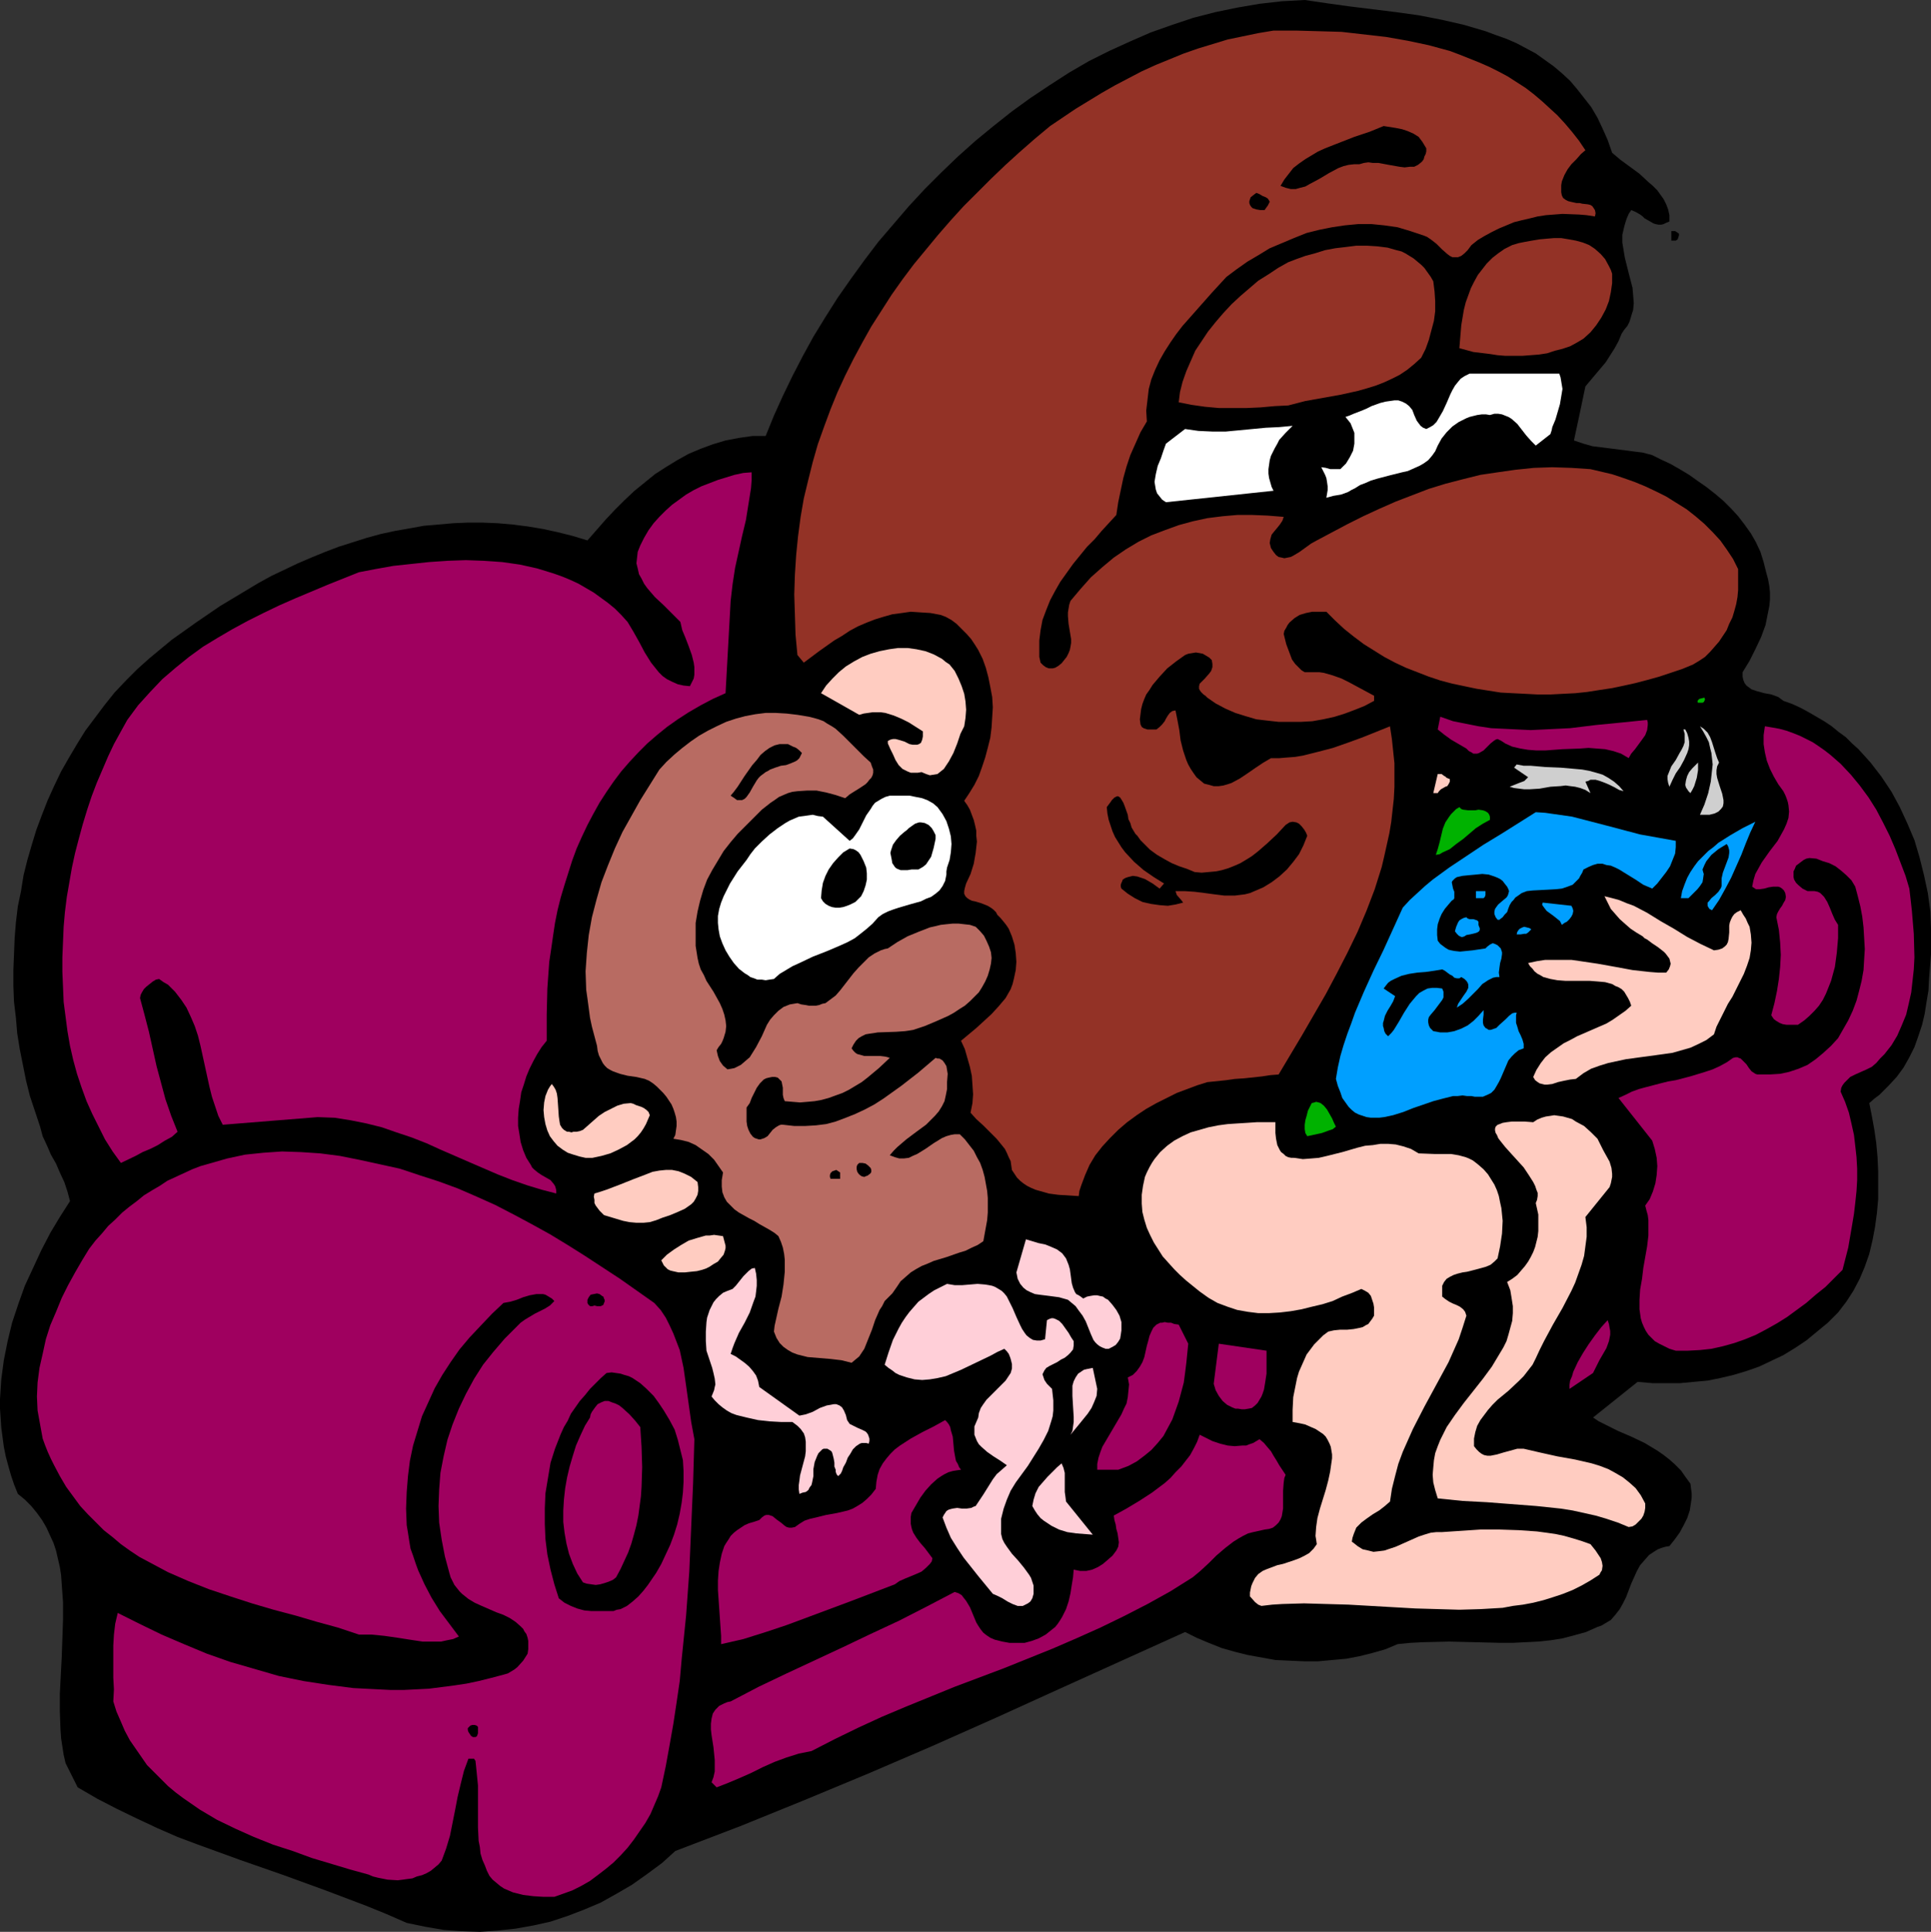<?xml version="1.0" encoding="UTF-8" standalone="no"?>
<svg
   version="1.0"
   width="129.724mm"
   height="129.766mm"
   id="svg56"
   sodipodi:docname="Reading a Book.wmf"
   xmlns:inkscape="http://www.inkscape.org/namespaces/inkscape"
   xmlns:sodipodi="http://sodipodi.sourceforge.net/DTD/sodipodi-0.dtd"
   xmlns="http://www.w3.org/2000/svg"
   xmlns:svg="http://www.w3.org/2000/svg">
  <rect width="100%" height="100%" fill="#333333" stroke="none"/>
  <sodipodi:namedview
     id="namedview56"
     pagecolor="#ffffff"
     bordercolor="#000000"
     borderopacity="0.25"
     inkscape:showpageshadow="2"
     inkscape:pageopacity="0.0"
     inkscape:pagecheckerboard="0"
     inkscape:deskcolor="#d1d1d1"
     inkscape:document-units="mm" />
  <defs
     id="defs1">
    <pattern
       id="WMFhbasepattern"
       patternUnits="userSpaceOnUse"
       width="6"
       height="6"
       x="0"
       y="0" />
  </defs>
  <path
     style="fill:#000000;fill-opacity:1;fill-rule:evenodd;stroke:none"
     d="m 409.332,38.784 2.101,1.778 2.424,1.778 2.424,1.778 2.262,2.101 1.131,0.97 1.131,1.131 0.808,1.131 0.808,1.131 0.646,1.293 0.485,1.293 0.323,1.454 v 1.616 l -0.808,0.323 -0.646,0.323 -0.646,0.162 h -0.646 l -0.808,-0.162 -0.485,-0.162 -1.131,-0.646 -1.131,-0.646 -0.485,-0.485 -0.646,-0.485 -1.131,-0.646 -1.131,-0.485 -0.646,0.97 -0.485,1.131 -0.323,0.97 -0.323,1.131 -0.485,2.101 v 1.939 l 0.323,1.939 0.323,1.939 0.97,3.878 0.97,3.717 0.162,1.939 0.162,1.939 -0.162,1.778 -0.323,0.97 -0.323,1.131 -0.323,0.97 -0.485,0.97 -0.808,0.97 -0.646,0.97 -0.808,1.939 -0.97,1.778 -1.131,1.778 -1.131,1.778 -2.586,3.07 -2.586,3.07 -1.454,6.949 -1.454,6.787 2.424,0.808 2.262,0.646 2.586,0.323 2.586,0.323 5.01,0.646 2.586,0.323 2.424,0.646 2.262,1.131 2.424,1.131 2.262,1.293 2.424,1.454 2.262,1.616 2.101,1.454 2.262,1.778 2.101,1.778 1.939,1.939 1.778,1.939 1.616,2.101 1.616,2.262 1.293,2.262 1.131,2.424 0.808,2.586 0.646,2.586 0.485,1.778 0.323,1.778 0.162,1.616 v 1.778 l -0.162,1.616 -0.323,1.616 -0.323,1.616 -0.323,1.616 -1.131,3.07 -1.454,3.07 -1.454,2.909 -1.778,2.909 v 1.131 l 0.162,0.808 0.323,0.808 0.485,0.646 0.646,0.485 0.646,0.485 1.454,0.485 1.778,0.485 1.778,0.323 1.778,0.646 0.646,0.485 0.646,0.485 2.262,0.808 2.101,0.97 2.101,1.131 1.939,1.131 1.939,1.131 1.939,1.293 1.778,1.454 1.778,1.293 1.616,1.616 1.616,1.454 1.616,1.778 1.454,1.616 2.747,3.555 2.586,3.878 2.101,3.878 1.939,4.202 1.778,4.202 1.293,4.363 1.131,4.525 0.97,4.525 0.646,4.686 0.162,4.525 v 6.302 l -0.485,6.141 -0.162,3.07 -0.485,2.909 -0.485,3.07 -0.646,2.747 -0.97,2.909 -0.97,2.747 -1.293,2.586 -1.454,2.586 -1.778,2.424 -2.101,2.262 -2.262,2.262 -1.293,0.97 -1.293,1.131 0.646,3.232 0.646,3.555 0.485,3.394 0.323,3.555 0.162,3.555 v 3.555 3.555 l -0.323,3.555 -0.485,3.555 -0.646,3.394 -0.808,3.394 -1.131,3.232 -1.293,3.07 -1.616,3.07 -1.778,2.747 -2.101,2.747 -2.586,2.586 -2.747,2.262 -2.747,2.262 -2.909,1.939 -2.909,1.778 -3.07,1.454 -3.07,1.454 -3.232,1.131 -3.232,0.97 -3.394,0.808 -3.232,0.646 -3.555,0.323 -3.394,0.323 h -3.555 -3.555 l -3.717,-0.323 -11.312,9.05 1.454,0.97 1.616,0.808 3.232,1.616 3.394,1.454 3.394,1.616 3.232,1.939 1.616,1.131 1.454,1.131 1.454,1.293 1.454,1.454 1.131,1.616 1.293,1.778 0.162,1.293 0.162,1.131 v 1.131 l -0.162,1.131 -0.323,2.101 -0.646,1.939 -0.97,1.939 -0.97,1.778 -1.293,1.778 -1.293,1.616 -0.97,0.162 -1.131,0.323 -0.808,0.323 -0.808,0.485 -1.454,0.97 -1.131,1.293 -1.131,1.293 -0.808,1.454 -1.454,3.232 -1.293,3.394 -0.808,1.616 -0.808,1.454 -1.131,1.454 -1.131,1.293 -1.616,0.97 -0.808,0.485 -0.97,0.323 -2.909,1.293 -2.909,0.808 -3.07,0.808 -3.07,0.485 -3.07,0.323 -3.232,0.162 -3.232,0.162 h -3.232 l -12.928,-0.323 -6.626,0.162 -3.232,0.162 -3.232,0.323 -3.07,1.293 -3.394,0.97 -3.232,0.808 -3.394,0.646 -3.555,0.323 -3.555,0.323 h -3.555 l -3.717,-0.162 -3.555,-0.162 -3.555,-0.646 -3.555,-0.646 -3.232,-0.808 -3.394,-0.97 -3.232,-1.293 -3.07,-1.293 -2.909,-1.454 -32.158,14.544 -15.998,7.272 -15.998,7.11 -16.16,6.949 -16.322,6.787 -16.322,6.626 -16.483,6.302 -3.394,3.07 -3.717,2.747 -3.878,2.747 -3.878,2.262 -4.04,2.262 -4.202,1.778 -4.202,1.616 -4.363,1.454 -4.363,0.97 -4.525,0.808 -4.525,0.485 -4.525,0.323 -4.686,-0.162 -4.525,-0.323 -4.686,-0.808 -4.686,-0.97 -5.171,-2.262 -5.171,-2.101 -10.666,-4.04 -10.666,-3.878 -10.666,-3.717 -10.666,-3.878 -5.171,-1.939 -5.171,-2.262 -5.171,-2.424 -5.01,-2.424 -5.01,-2.586 -5.01,-2.909 -3.07,-6.141 -0.485,-2.101 -0.323,-2.101 -0.323,-2.101 -0.162,-2.262 -0.162,-4.525 v -4.525 l 0.485,-9.373 0.162,-4.686 0.162,-4.686 v -4.525 l -0.323,-4.525 -0.162,-2.262 -0.323,-2.101 -0.485,-2.101 -0.485,-2.101 -0.646,-1.939 -0.97,-2.101 -0.808,-1.778 -1.131,-1.939 -1.293,-1.778 -1.454,-1.778 -1.616,-1.616 -1.778,-1.454 -0.97,-2.424 -0.808,-2.424 -0.646,-2.262 -0.646,-2.424 -0.485,-2.424 -0.323,-2.424 -0.323,-2.424 -0.162,-2.424 L 0,357.62 v -2.424 l 0.323,-5.01 0.646,-4.848 0.97,-4.848 1.131,-4.686 1.616,-4.848 1.616,-4.525 2.101,-4.525 2.101,-4.525 2.262,-4.363 2.424,-4.04 2.586,-4.04 -0.646,-2.424 -0.808,-2.424 -1.131,-2.424 -0.97,-2.262 -1.293,-2.262 -0.97,-2.262 -1.131,-2.424 -0.646,-2.424 -1.293,-3.878 -1.293,-3.878 -0.97,-3.878 -0.808,-4.04 -0.808,-4.04 -0.646,-4.04 -0.323,-3.878 -0.485,-4.04 -0.162,-4.04 v -4.04 l 0.162,-4.04 0.162,-4.04 0.323,-4.04 0.485,-4.04 0.808,-3.878 0.646,-4.04 0.97,-3.878 1.131,-3.878 1.131,-3.717 1.454,-3.878 1.454,-3.717 1.616,-3.555 1.778,-3.717 1.939,-3.394 2.101,-3.555 2.101,-3.394 2.424,-3.232 2.424,-3.232 2.586,-3.232 2.909,-3.07 2.909,-2.909 3.07,-2.747 5.656,-4.686 6.141,-4.363 6.141,-4.202 6.464,-3.878 3.232,-1.939 3.232,-1.778 3.394,-1.616 3.394,-1.616 3.394,-1.454 3.555,-1.454 3.394,-1.293 3.555,-1.131 3.555,-1.131 3.555,-0.97 3.717,-0.808 3.717,-0.646 3.555,-0.646 3.717,-0.323 3.717,-0.323 3.717,-0.162 h 3.717 l 3.878,0.162 3.717,0.323 3.878,0.485 3.878,0.646 3.717,0.808 3.878,0.97 3.717,1.131 2.262,-2.586 2.262,-2.586 2.424,-2.586 2.424,-2.424 2.586,-2.424 2.586,-2.101 2.586,-2.101 2.747,-1.778 2.909,-1.778 2.909,-1.616 3.07,-1.293 3.07,-1.131 3.232,-0.97 3.394,-0.646 3.394,-0.485 h 3.394 l 2.101,-5.171 2.262,-5.01 2.424,-5.01 2.586,-5.01 2.747,-5.01 3.07,-5.01 3.07,-4.848 3.394,-4.848 3.394,-4.686 3.555,-4.686 3.878,-4.525 3.878,-4.525 4.04,-4.363 4.202,-4.202 4.202,-4.04 4.525,-4.04 4.525,-3.717 4.686,-3.717 4.686,-3.394 4.848,-3.232 5.01,-3.232 5.01,-2.909 5.171,-2.586 5.333,-2.424 5.171,-2.262 5.494,-1.939 5.333,-1.778 5.656,-1.454 5.494,-1.131 5.656,-0.97 5.656,-0.646 L 331.28,0 l 5.494,0.808 5.818,0.808 11.797,1.454 5.818,0.808 5.818,1.131 5.656,1.293 2.747,0.808 2.747,0.808 2.586,0.97 2.747,0.97 2.586,1.131 2.424,1.293 2.424,1.293 2.262,1.616 2.262,1.616 2.101,1.778 2.101,1.939 1.778,2.101 1.778,2.262 1.778,2.262 1.616,2.747 1.293,2.747 1.293,2.909 z"
     id="path1" />
  <path
     style="fill:#933226;fill-opacity:1;fill-rule:evenodd;stroke:none"
     d="m 402.545,38.138 -1.131,0.97 -1.131,1.293 -1.293,1.293 -0.97,1.293 -0.808,1.454 -0.646,1.616 -0.162,0.97 v 0.808 0.97 l 0.162,0.808 0.323,0.646 0.646,0.485 0.646,0.323 0.646,0.162 1.454,0.323 h 0.808 l 0.646,0.162 1.454,0.162 0.646,0.162 0.485,0.323 0.323,0.485 0.323,0.485 0.162,0.808 -0.162,0.808 -2.101,-0.323 -1.939,-0.162 -4.202,-0.162 -2.101,0.162 -2.101,0.162 -2.101,0.323 -1.939,0.485 -2.101,0.485 -1.939,0.485 -1.939,0.808 -1.939,0.808 -1.939,0.97 -1.778,0.97 -1.616,0.97 -1.616,1.293 -0.485,0.646 -0.485,0.646 -0.808,0.808 -0.808,0.646 -0.808,0.323 h -0.646 -0.808 l -0.646,-0.323 -0.646,-0.485 -1.293,-1.131 -1.454,-1.454 -1.454,-1.131 -0.97,-0.646 -0.808,-0.323 -3.394,-1.131 -3.232,-0.97 -3.394,-0.485 -3.232,-0.323 h -3.394 l -3.394,0.323 -3.232,0.485 -3.232,0.646 -3.232,0.808 -3.232,1.293 -3.07,1.293 -3.07,1.293 -2.909,1.778 -2.747,1.616 -2.747,1.939 -2.586,1.939 -3.717,4.04 -3.717,4.202 -3.717,4.202 -1.616,2.101 -1.454,2.101 -1.454,2.262 -1.293,2.262 -1.131,2.424 -0.97,2.424 -0.646,2.424 -0.323,2.747 -0.323,2.747 0.162,2.747 -1.616,2.747 -1.293,2.909 -1.293,2.909 -0.97,2.909 -0.808,2.909 -0.646,3.07 -0.646,3.07 -0.485,3.232 -3.717,4.04 -1.778,2.101 -1.939,1.939 -3.555,4.363 -1.616,2.262 -1.616,2.262 -1.293,2.262 -1.293,2.424 -0.97,2.424 -0.97,2.586 -0.485,2.586 -0.323,2.586 v 2.747 1.454 l 0.323,1.454 0.646,0.646 0.646,0.485 0.808,0.323 h 0.97 l 0.646,-0.162 0.808,-0.485 0.808,-0.646 0.646,-0.808 0.646,-0.808 0.485,-0.97 0.323,-0.808 0.162,-0.808 0.162,-0.97 v -0.97 l -0.323,-1.939 -0.323,-1.939 -0.162,-1.939 v -0.97 l 0.162,-0.97 0.162,-0.97 0.323,-0.97 2.586,-3.07 2.586,-2.909 2.909,-2.586 2.909,-2.424 3.07,-2.101 3.232,-1.939 3.232,-1.616 3.394,-1.293 3.555,-1.293 3.555,-0.97 3.717,-0.808 3.878,-0.485 3.717,-0.323 h 3.878 l 3.878,0.162 4.04,0.323 -0.323,0.97 -0.646,0.97 -0.646,0.808 -0.808,0.97 -0.646,0.808 -0.323,1.131 -0.162,0.97 0.162,0.646 0.162,0.646 0.646,0.97 0.646,0.808 0.646,0.485 0.808,0.162 0.646,0.162 0.808,-0.162 0.808,-0.162 0.646,-0.323 1.616,-0.97 2.909,-2.101 1.454,-0.808 7.918,-4.202 3.878,-1.939 4.202,-1.939 4.04,-1.778 4.202,-1.616 4.202,-1.616 4.202,-1.293 4.363,-1.131 4.525,-1.131 4.363,-0.646 4.525,-0.646 4.686,-0.485 4.686,-0.162 4.848,0.162 4.848,0.323 2.747,0.646 2.747,0.646 2.909,0.97 2.747,0.97 2.747,1.131 2.747,1.293 2.586,1.293 2.586,1.616 2.586,1.616 2.262,1.778 2.262,1.939 2.101,2.101 1.939,2.101 1.616,2.262 1.616,2.424 1.293,2.586 v 1.778 1.778 1.778 l -0.162,1.778 -0.323,1.778 -0.485,1.778 -0.485,1.616 -0.808,1.616 -0.646,1.616 -0.97,1.454 -0.97,1.454 -1.131,1.293 -1.131,1.293 -1.293,1.293 -1.454,0.97 -1.616,0.97 -2.747,1.131 -2.909,0.97 -2.909,0.97 -2.909,0.808 -3.07,0.808 -2.909,0.646 -3.07,0.646 -3.232,0.485 -3.07,0.485 -3.07,0.323 -3.232,0.162 -3.07,0.162 h -3.232 l -3.07,-0.162 -3.232,-0.162 -3.07,-0.162 -3.07,-0.485 -3.07,-0.485 -3.07,-0.646 -3.07,-0.646 -3.07,-0.808 -2.909,-0.97 -2.909,-1.131 -2.909,-1.131 -2.747,-1.293 -2.747,-1.454 -2.586,-1.616 -2.586,-1.616 -2.586,-1.939 -2.424,-1.939 -2.262,-2.101 -2.262,-2.262 h -1.778 -1.778 l -1.616,0.323 -1.616,0.485 -1.293,0.808 -1.293,1.131 -0.485,0.646 -0.323,0.646 -0.485,0.808 -0.162,0.808 0.646,2.586 0.97,2.586 0.485,1.293 0.808,1.131 1.131,1.131 0.485,0.485 0.808,0.485 h 1.131 1.293 1.293 l 1.131,0.162 2.262,0.646 2.262,0.808 1.939,0.97 2.101,1.131 2.101,1.131 2.101,1.131 v 1.293 l -2.424,1.293 -2.424,0.97 -2.586,0.97 -2.586,0.808 -2.909,0.646 -2.747,0.485 -2.909,0.162 h -2.747 -2.909 l -2.909,-0.323 -2.747,-0.323 -2.747,-0.808 -2.586,-0.808 -2.586,-1.131 -2.424,-1.293 -2.101,-1.454 -0.485,-0.485 -0.485,-0.323 -0.323,-0.323 -0.323,-0.323 -0.323,-0.485 -0.162,-0.323 v -0.646 l 0.162,-0.646 1.293,-1.293 1.131,-1.293 0.485,-0.646 0.323,-0.97 v -0.808 l -0.162,-0.97 -0.646,-0.646 -0.808,-0.485 -0.808,-0.485 -0.808,-0.162 -0.97,-0.162 -0.97,0.162 -0.97,0.162 -0.808,0.323 -2.262,1.616 -2.262,1.778 -1.939,2.101 -1.778,2.101 -0.808,1.293 -0.808,1.131 -0.485,1.131 -0.485,1.293 -0.323,1.293 -0.162,1.293 -0.162,1.293 0.162,1.293 0.323,0.646 0.485,0.323 0.485,0.162 0.485,0.162 h 0.485 1.778 l 0.808,-0.646 0.646,-0.646 0.646,-0.808 0.323,-0.646 0.485,-0.808 0.485,-0.646 0.646,-0.485 0.808,-0.162 0.485,2.424 0.485,2.586 0.323,2.586 0.646,2.586 0.808,2.424 0.485,1.131 0.646,1.131 0.646,0.97 0.808,1.131 0.97,0.808 0.97,0.808 1.293,0.323 1.131,0.323 h 1.293 l 1.131,-0.162 1.131,-0.323 0.97,-0.323 2.101,-1.131 1.939,-1.293 2.101,-1.454 1.939,-1.293 1.939,-1.131 h 2.101 l 1.939,-0.162 2.101,-0.162 1.939,-0.323 3.878,-0.97 3.717,-0.97 3.717,-1.293 3.555,-1.293 7.272,-2.909 0.485,3.232 0.323,3.07 0.323,3.07 v 3.07 2.909 l -0.162,3.07 -0.323,2.909 -0.323,2.909 -0.485,2.909 -0.646,2.909 -0.646,2.909 -0.646,2.747 -1.778,5.656 -2.101,5.494 -2.262,5.333 -2.586,5.333 -2.747,5.333 -2.747,5.171 -5.979,10.342 -5.979,10.019 -2.101,0.162 -2.101,0.323 -4.525,0.485 -2.424,0.162 -2.262,0.323 -4.686,0.485 -2.586,0.808 -2.586,0.97 -2.586,0.97 -2.586,1.293 -2.586,1.293 -2.586,1.454 -2.424,1.616 -2.424,1.778 -2.262,1.939 -2.101,2.101 -1.939,2.101 -1.778,2.262 -1.454,2.424 -1.131,2.586 -0.97,2.586 -0.485,1.454 -0.162,1.293 -2.586,-0.162 -2.586,-0.162 -2.424,-0.323 -2.262,-0.646 -1.131,-0.323 -1.131,-0.485 -0.97,-0.485 -0.97,-0.646 -0.808,-0.646 -0.808,-0.808 -0.646,-0.97 -0.646,-0.97 -0.162,-1.131 -0.162,-1.131 -0.485,-0.97 -0.485,-1.131 -0.485,-0.97 -0.646,-0.808 -1.454,-1.778 -1.778,-1.778 -1.616,-1.616 -1.778,-1.616 -1.454,-1.616 0.485,-2.424 0.162,-2.262 -0.162,-2.424 -0.162,-2.262 -0.485,-2.262 -0.646,-2.262 -0.646,-2.262 -0.97,-2.101 1.939,-1.616 1.939,-1.616 1.939,-1.778 1.939,-1.778 1.778,-1.939 1.778,-2.101 0.646,-1.131 0.646,-1.131 0.485,-1.293 0.323,-1.293 0.485,-2.262 0.162,-2.101 -0.162,-2.262 -0.323,-2.101 -0.646,-2.101 -0.808,-1.939 -0.646,-0.97 -0.646,-0.808 -0.808,-0.97 -0.808,-0.808 -0.323,-0.646 -0.646,-0.646 -0.646,-0.485 -0.808,-0.485 -1.616,-0.646 -1.616,-0.485 -0.808,-0.162 -0.646,-0.323 -0.485,-0.323 -0.485,-0.485 -0.323,-0.646 v -0.646 l 0.162,-0.808 0.323,-1.131 1.131,-2.424 0.808,-2.586 0.485,-2.747 0.323,-2.909 -0.162,-1.454 v -1.293 l -0.323,-1.454 -0.323,-1.293 -0.485,-1.293 -0.485,-1.293 -0.646,-1.131 -0.808,-1.131 1.293,-1.939 1.293,-2.101 1.131,-2.262 0.808,-2.262 0.808,-2.424 0.646,-2.424 0.646,-2.586 0.323,-2.586 0.162,-2.586 0.162,-2.586 -0.162,-2.586 -0.485,-2.586 -0.485,-2.424 -0.646,-2.424 -0.808,-2.262 -1.131,-2.262 -0.808,-1.293 -0.97,-1.454 -1.131,-1.293 -1.293,-1.293 -1.293,-1.293 -1.293,-0.97 -1.454,-0.808 -1.293,-0.485 -2.586,-0.485 -2.586,-0.162 -2.424,-0.162 -2.262,0.323 -2.424,0.323 -2.262,0.646 -2.101,0.646 -2.101,0.808 -2.262,0.97 -2.101,1.131 -1.939,1.293 -1.939,1.131 -3.878,2.747 -3.878,2.909 -1.616,-1.939 -0.485,-5.171 -0.162,-5.171 -0.162,-5.01 0.162,-5.01 0.323,-5.01 0.485,-4.848 0.646,-4.848 0.808,-4.686 1.131,-4.686 1.131,-4.525 1.293,-4.525 1.616,-4.525 1.616,-4.363 1.778,-4.363 1.939,-4.202 2.101,-4.202 2.262,-4.202 2.262,-4.04 2.586,-4.04 2.586,-4.04 2.747,-3.878 2.909,-3.878 3.07,-3.717 3.07,-3.717 3.232,-3.717 3.232,-3.555 3.555,-3.555 3.394,-3.394 3.717,-3.555 3.555,-3.232 3.878,-3.394 3.878,-3.232 6.464,-4.363 6.626,-4.04 3.394,-1.939 3.394,-1.778 3.394,-1.778 3.555,-1.616 3.555,-1.454 3.555,-1.454 3.717,-1.293 3.717,-1.131 3.717,-1.131 3.878,-0.808 3.878,-0.808 3.878,-0.646 h 5.818 l 5.818,0.162 5.656,0.162 5.656,0.646 5.656,0.646 5.494,0.97 5.333,1.131 5.333,1.454 2.586,0.97 2.424,0.97 2.424,0.97 2.586,1.131 2.262,1.131 2.424,1.293 2.262,1.454 2.262,1.454 2.101,1.616 2.101,1.778 1.939,1.778 1.939,1.778 1.939,2.101 1.778,2.101 1.778,2.262 z"
     id="path2" />
  <path
     style="fill:#000000;fill-opacity:1;fill-rule:evenodd;stroke:none"
     d="m 362.145,37.653 v 0.808 l -0.162,0.646 -0.323,0.646 -0.162,0.646 -0.323,0.485 -0.323,0.323 -0.808,0.646 -0.97,0.485 h -1.131 l -1.293,0.162 -1.293,-0.162 -2.747,-0.485 -2.586,-0.485 h -1.454 l -1.131,-0.162 -1.131,0.162 -1.131,0.323 h -1.293 l -1.454,0.162 -1.293,0.323 -1.293,0.485 -2.424,1.293 -2.424,1.454 -2.424,1.293 -1.131,0.646 -1.293,0.323 -1.131,0.323 h -1.293 l -1.293,-0.323 -1.293,-0.485 0.97,-1.616 1.131,-1.454 1.131,-1.454 1.454,-1.131 1.616,-1.131 1.616,-0.97 1.616,-0.97 1.778,-0.808 3.717,-1.454 3.717,-1.454 3.878,-1.293 3.555,-1.454 3.07,0.485 1.616,0.323 1.454,0.485 1.454,0.646 1.293,0.808 0.485,0.646 0.485,0.646 0.485,0.808 z"
     id="path3" />
  <path
     style="fill:#000000;fill-opacity:1;fill-rule:evenodd;stroke:none"
     d="m 322.23,50.904 0.162,0.323 -0.162,0.323 -0.323,0.646 -0.485,0.646 -0.323,0.485 h -1.131 l -0.97,-0.162 -0.485,-0.162 -0.485,-0.162 -0.323,-0.323 -0.323,-0.485 -0.162,-0.485 v -0.485 l 0.162,-0.485 0.162,-0.485 0.808,-0.646 0.646,-0.485 0.808,0.323 0.808,0.485 0.808,0.323 0.485,0.323 z"
     id="path4" />
  <path
     style="fill:#000000;fill-opacity:1;fill-rule:evenodd;stroke:none"
     d="m 426.3,59.307 v 0.485 l -0.162,0.485 -0.162,0.485 -0.485,0.323 h -1.131 v -2.424 h 0.97 l 0.485,0.323 z"
     id="path5" />
  <path
     style="fill:#933226;fill-opacity:1;fill-rule:evenodd;stroke:none"
     d="m 409.332,69.488 v 2.424 l -0.323,2.262 -0.485,2.262 -0.808,2.101 -1.131,2.101 -1.293,1.939 -1.454,1.778 -1.778,1.616 -1.616,0.97 -1.778,0.97 -1.939,0.646 -1.939,0.485 -1.939,0.646 -2.101,0.323 -2.101,0.162 -2.101,0.162 h -2.101 -2.262 l -1.939,-0.162 -2.101,-0.323 -4.04,-0.485 -1.778,-0.485 -1.778,-0.485 0.323,-3.878 0.162,-1.939 0.323,-1.939 0.323,-1.939 0.485,-1.939 0.646,-1.778 0.646,-1.778 0.808,-1.616 0.97,-1.778 1.131,-1.454 1.131,-1.454 1.454,-1.454 1.454,-1.131 1.616,-1.131 1.939,-0.97 1.616,-0.485 1.616,-0.323 1.778,-0.323 1.939,-0.323 1.778,-0.162 1.939,-0.162 h 1.778 l 1.939,0.323 1.778,0.323 1.778,0.485 1.616,0.646 1.454,0.97 1.454,1.293 1.131,1.293 0.97,1.778 0.485,0.97 z"
     id="path6" />
  <path
     style="fill:#933226;fill-opacity:1;fill-rule:evenodd;stroke:none"
     d="m 363.923,71.427 0.323,2.586 0.162,2.424 v 2.586 l -0.323,2.424 -0.646,2.424 -0.646,2.424 -0.808,2.262 -1.131,2.262 -1.778,1.616 -1.778,1.454 -1.939,1.293 -1.939,0.97 -2.101,0.97 -2.101,0.808 -2.101,0.646 -2.262,0.646 -4.363,0.97 -4.525,0.808 -4.525,0.808 -4.363,1.131 -3.394,0.162 -3.555,0.323 -3.555,0.162 h -3.555 -3.555 l -3.555,-0.323 -3.394,-0.485 -3.232,-0.646 0.323,-2.586 0.646,-2.586 0.97,-2.747 1.131,-2.586 1.131,-2.586 1.616,-2.424 1.616,-2.424 1.939,-2.424 1.939,-2.262 2.101,-2.262 2.262,-2.101 2.262,-1.939 2.262,-1.939 2.586,-1.616 2.424,-1.616 2.586,-1.454 2.101,-0.808 2.262,-0.808 2.424,-0.646 2.586,-0.808 2.586,-0.485 2.747,-0.323 2.586,-0.323 h 2.747 l 2.586,0.162 2.586,0.323 2.262,0.646 1.293,0.323 0.97,0.485 2.101,1.293 0.97,0.808 0.97,0.808 0.808,0.808 0.808,1.131 0.808,1.131 z"
     id="path7" />
  <path
     style="fill:#ffffff;fill-opacity:1;fill-rule:evenodd;stroke:none"
     d="m 395.92,94.859 0.323,0.97 0.162,0.97 0.323,1.939 -0.323,1.939 -0.323,1.939 -1.131,3.878 -0.808,1.939 -0.162,0.808 -0.323,0.97 -3.717,2.909 -1.131,-1.131 -1.293,-1.454 -1.131,-1.454 -1.131,-1.454 -1.454,-1.293 -0.808,-0.485 -0.808,-0.323 -0.808,-0.323 -0.97,-0.162 h -0.97 l -1.131,0.323 -0.97,-0.162 h -1.131 l -1.131,0.162 -1.939,0.485 -0.808,0.323 -1.939,0.97 -1.616,1.131 -1.454,1.454 -1.293,1.616 -0.97,1.778 -0.646,1.454 -0.808,1.131 -0.97,1.131 -1.131,0.808 -1.131,0.646 -1.454,0.646 -1.454,0.646 -1.454,0.323 -3.232,0.808 -3.07,0.808 -1.616,0.485 -1.454,0.646 -1.293,0.485 -1.293,0.808 -0.97,0.485 -0.808,0.485 -1.778,0.646 -1.939,0.323 -1.778,0.485 0.162,-0.97 0.162,-0.97 v -0.97 l -0.162,-1.131 -0.162,-0.97 -0.323,-0.808 -0.485,-0.97 -0.485,-0.97 1.131,0.162 1.131,0.323 h 1.293 1.293 l 1.454,-1.454 0.97,-1.616 0.808,-1.616 0.323,-1.778 v -0.97 -0.808 -0.97 l -0.323,-0.808 -0.323,-0.808 -0.323,-0.808 -0.646,-0.808 -0.646,-0.808 0.97,-0.323 1.131,-0.485 2.101,-0.808 1.131,-0.485 1.293,-0.646 2.262,-0.808 1.293,-0.323 1.131,-0.162 1.131,-0.162 h 0.97 l 0.97,0.323 0.97,0.485 0.808,0.646 0.808,0.97 0.485,1.293 0.646,1.454 0.485,0.646 0.485,0.646 0.646,0.485 0.808,0.323 0.97,-0.485 0.808,-0.485 0.808,-0.808 0.485,-0.808 1.131,-1.939 0.97,-2.101 0.97,-2.262 0.485,-0.97 0.646,-1.131 0.646,-0.808 0.808,-0.97 0.97,-0.646 1.293,-0.646 z"
     id="path8" />
  <path
     style="fill:#ffffff;fill-opacity:1;fill-rule:evenodd;stroke:none"
     d="m 328.209,108.11 -1.778,1.778 -1.616,1.778 -0.485,0.97 -0.646,1.131 -0.485,0.97 -0.485,0.97 -0.323,1.131 -0.162,1.131 -0.162,1.131 v 1.131 l 0.162,1.131 0.323,1.131 0.323,1.131 0.485,0.97 -27.31,2.909 -0.97,-0.646 -0.646,-0.808 -0.646,-0.808 -0.323,-0.97 -0.162,-0.97 -0.162,-0.97 0.323,-1.939 0.485,-2.101 0.808,-1.939 0.646,-1.939 0.646,-1.778 4.848,-3.717 3.394,0.485 3.555,0.162 h 3.394 l 3.394,-0.323 6.787,-0.646 3.394,-0.162 z"
     id="path9" />
  <path
     style="fill:#9f005f;fill-opacity:1;fill-rule:evenodd;stroke:none"
     d="m 190.849,119.907 v 1.939 l -0.162,2.101 -0.646,4.04 -0.646,4.04 -0.97,4.04 -1.778,8.08 -0.646,4.202 -0.485,4.202 -1.293,23.432 -3.232,1.454 -3.07,1.616 -3.07,1.778 -2.747,1.778 -2.747,1.939 -2.586,2.101 -2.424,2.101 -2.262,2.262 -2.262,2.424 -2.101,2.424 -1.939,2.586 -1.778,2.586 -1.778,2.747 -1.616,2.909 -1.454,2.747 -1.454,3.07 -1.293,2.909 -1.131,3.07 -0.97,3.07 -0.97,3.07 -0.97,3.232 -0.808,3.232 -0.646,3.232 -0.485,3.232 -0.485,3.394 -0.485,3.232 -0.485,6.787 -0.162,6.626 v 6.626 l -1.293,1.616 -1.131,1.778 -0.97,1.778 -0.97,1.939 -0.808,1.939 -0.646,2.101 -0.646,1.939 -0.323,2.262 -0.323,1.939 -0.162,2.262 v 2.101 l 0.323,1.939 0.323,2.101 0.646,2.101 0.808,1.939 1.131,1.778 0.323,0.646 0.485,0.485 0.97,0.808 0.97,0.646 1.131,0.646 1.131,0.646 0.808,0.97 0.323,0.485 0.162,0.485 0.162,0.646 v 0.808 l -3.717,-0.97 -3.717,-1.131 -3.717,-1.293 -3.717,-1.454 -7.11,-3.07 -7.434,-3.232 -3.555,-1.616 -3.717,-1.454 -3.878,-1.293 -3.717,-1.293 -3.878,-0.97 -4.04,-0.808 -4.04,-0.646 -4.363,-0.162 -24.078,1.939 -1.131,-2.262 -0.808,-2.424 -0.808,-2.424 -0.646,-2.586 -1.131,-5.171 -1.131,-5.171 -0.646,-2.586 -0.808,-2.424 -0.97,-2.262 -1.131,-2.424 -1.293,-1.939 -1.616,-2.101 -0.808,-0.808 -0.97,-0.97 -1.131,-0.646 -1.131,-0.808 -0.808,0.162 -0.808,0.485 -0.808,0.646 -0.808,0.646 -0.646,0.646 -0.485,0.808 -0.323,0.646 -0.162,0.808 1.131,4.202 1.131,4.363 1.939,8.726 1.131,4.202 1.131,4.202 1.454,4.202 1.616,4.04 -1.454,1.293 -1.778,0.97 -1.778,1.131 -1.939,0.97 -1.939,0.808 -1.778,0.97 -3.717,1.778 -2.101,-2.909 -1.939,-3.07 -1.616,-3.232 -1.616,-3.232 -1.454,-3.232 -1.293,-3.555 -1.131,-3.394 -0.97,-3.555 -0.808,-3.555 -0.646,-3.717 -0.485,-3.717 -0.485,-3.717 -0.162,-3.878 -0.162,-3.717 v -3.717 l 0.162,-3.878 0.162,-3.878 0.323,-3.717 0.485,-3.878 0.646,-3.717 0.646,-3.717 0.808,-3.717 0.97,-3.717 0.97,-3.555 1.131,-3.717 1.131,-3.394 1.293,-3.394 1.454,-3.394 1.454,-3.394 1.454,-3.07 1.778,-3.232 1.616,-2.909 2.747,-3.717 3.07,-3.394 3.07,-3.232 3.394,-2.909 3.394,-2.747 3.555,-2.586 3.717,-2.262 3.878,-2.262 3.878,-2.101 3.878,-1.939 4.04,-1.939 4.04,-1.778 8.08,-3.394 8.08,-3.232 4.202,-0.808 4.525,-0.808 4.525,-0.485 4.525,-0.485 4.686,-0.323 4.686,-0.162 4.525,0.162 4.686,0.323 4.525,0.646 4.363,0.97 2.101,0.646 2.101,0.646 2.262,0.808 1.939,0.808 2.101,0.97 1.939,1.131 1.939,1.131 1.778,1.293 1.778,1.293 1.778,1.454 1.616,1.616 1.616,1.778 1.454,2.424 1.454,2.586 1.454,2.747 1.616,2.586 1.939,2.424 0.97,0.97 1.131,0.808 1.293,0.646 1.454,0.646 1.454,0.323 1.616,0.162 0.485,-0.97 0.485,-0.97 0.162,-0.97 v -0.97 -0.97 l -0.162,-1.131 -0.485,-1.939 -0.808,-2.262 -0.808,-2.101 -0.808,-1.939 -0.485,-2.101 -2.101,-2.101 -2.101,-2.101 -2.262,-2.101 -0.97,-1.131 -0.97,-1.131 -0.808,-1.131 -0.646,-1.293 -0.646,-1.131 -0.323,-1.454 -0.323,-1.293 0.162,-1.454 0.162,-1.454 0.646,-1.616 0.97,-1.939 1.131,-1.939 1.293,-1.778 1.454,-1.616 1.616,-1.616 1.616,-1.454 1.778,-1.293 1.778,-1.293 1.939,-1.131 1.939,-0.97 2.101,-0.808 2.101,-0.808 2.101,-0.646 2.101,-0.646 2.262,-0.485 z"
     id="path10" />
  <path
     style="fill:#ffccc1;fill-opacity:1;fill-rule:evenodd;stroke:none"
     d="m 241.107,168.71 1.293,1.616 0.97,1.939 0.808,1.939 0.646,1.939 0.323,1.939 0.162,2.101 -0.162,2.101 -0.323,2.101 -0.485,0.97 -0.485,0.97 -0.808,2.424 -0.97,2.424 -1.131,2.101 -0.646,0.97 -0.646,0.97 -0.808,0.646 -0.808,0.646 -0.97,0.162 -0.97,0.162 -0.97,-0.323 -1.131,-0.485 -0.97,0.162 h -0.97 -0.808 l -0.808,-0.323 -0.646,-0.323 -0.646,-0.323 -0.97,-0.97 -0.808,-1.293 -0.646,-1.454 -0.646,-1.293 -0.646,-1.454 v -0.646 l 0.646,-0.323 0.646,-0.162 h 0.646 l 0.646,0.162 1.616,0.485 1.293,0.646 0.808,0.162 h 0.646 0.485 l 0.485,-0.162 0.485,-0.323 0.323,-0.808 0.162,-0.808 v -0.646 -0.646 l -1.778,-1.131 -1.778,-1.131 -1.939,-0.97 -1.939,-0.808 -2.101,-0.646 -1.131,-0.162 h -0.97 -1.131 l -1.131,0.162 -1.131,0.162 -1.131,0.323 -9.696,-5.494 1.293,-1.939 1.616,-1.778 1.616,-1.616 1.778,-1.454 2.101,-1.293 2.101,-1.131 2.101,-0.808 2.262,-0.646 2.424,-0.485 2.262,-0.323 h 2.424 l 2.262,0.323 2.262,0.485 2.101,0.808 2.101,1.131 0.97,0.808 z"
     id="path11" />
  <path
     style="fill:#00b200;fill-opacity:1;fill-rule:evenodd;stroke:none"
     d="m 432.764,177.113 0.162,0.485 -0.162,0.323 -0.162,0.323 -0.323,0.162 h -1.131 l -0.162,-0.323 0.162,-0.323 0.162,-0.162 0.162,-0.162 0.646,-0.162 z"
     id="path12" />
  <path
     style="fill:#b86b62;fill-opacity:1;fill-rule:evenodd;stroke:none"
     d="m 221.069,193.597 0.323,0.97 0.323,0.808 v 0.808 l -0.162,0.646 -0.323,0.646 -0.485,0.485 -0.485,0.646 -0.485,0.485 -1.454,0.97 -1.293,0.808 -1.293,0.808 -1.131,0.97 -2.424,-0.808 -2.424,-0.646 -2.424,-0.485 h -2.424 l -2.424,0.162 -1.293,0.162 -1.131,0.323 -1.131,0.485 -1.131,0.485 -1.131,0.808 -0.97,0.646 -2.262,1.778 -2.101,2.101 -1.939,1.939 -2.101,2.101 -1.778,2.101 -1.778,2.262 -1.454,2.424 -1.454,2.424 -1.293,2.424 -0.97,2.586 -0.808,2.747 -0.646,2.747 -0.485,2.909 v 2.747 3.07 l 0.485,3.07 0.323,1.454 0.485,1.454 0.808,1.454 0.646,1.454 1.778,2.747 1.616,2.909 0.646,1.454 0.485,1.454 0.323,1.454 0.162,1.454 -0.162,1.454 -0.485,1.616 -0.323,0.808 -0.323,0.646 -0.646,0.808 -0.485,0.808 0.323,1.454 0.485,1.293 0.808,1.131 1.131,0.97 0.97,-0.162 0.808,-0.162 1.616,-0.808 1.131,-0.97 1.131,-0.97 0.808,-1.293 0.808,-1.293 1.454,-2.747 1.293,-2.909 0.808,-1.293 0.97,-1.131 1.131,-1.131 1.293,-0.97 0.808,-0.323 0.808,-0.323 0.97,-0.162 0.97,-0.162 0.97,0.323 1.131,0.162 0.808,0.162 h 0.97 0.808 l 0.808,-0.162 0.808,-0.323 0.808,-0.162 1.293,-0.97 1.293,-0.97 1.131,-1.293 1.131,-1.454 2.262,-2.909 1.293,-1.454 1.293,-1.293 1.293,-1.293 1.454,-0.97 1.616,-0.808 0.97,-0.323 0.808,-0.162 2.424,-1.616 2.586,-1.454 2.747,-1.131 2.909,-1.131 1.454,-0.323 1.293,-0.323 1.454,-0.162 1.616,-0.162 h 1.454 l 1.454,0.162 1.454,0.162 1.454,0.485 1.131,1.131 0.97,1.131 0.646,1.293 0.646,1.454 0.485,1.454 0.162,1.454 -0.162,1.454 -0.323,1.454 -0.485,1.616 -0.646,1.454 -0.808,1.454 -0.808,1.293 -1.131,1.131 -1.131,1.131 -1.293,1.131 -1.293,0.808 -1.454,0.97 -1.454,0.808 -2.909,1.293 -3.07,1.293 -2.909,0.97 -0.97,0.162 -1.131,0.162 -2.262,0.162 -4.686,0.162 -0.97,0.162 -1.131,0.162 -0.97,0.162 -0.97,0.485 -0.808,0.485 -0.646,0.646 -0.646,0.97 -0.485,0.97 0.485,0.646 0.485,0.485 0.485,0.323 0.646,0.162 1.131,0.323 h 1.293 1.454 1.293 l 1.293,0.162 0.646,0.162 0.485,0.162 -2.747,2.586 -2.909,2.424 -1.454,1.131 -1.616,0.97 -1.616,0.97 -1.616,0.808 -1.778,0.646 -1.778,0.646 -1.778,0.485 -1.778,0.323 -1.778,0.162 -1.939,0.162 -1.939,-0.162 -1.939,-0.162 -0.323,-0.808 -0.162,-0.808 v -1.778 l -0.162,-0.808 -0.162,-0.808 -0.323,-0.323 -0.323,-0.323 -0.323,-0.323 -0.646,-0.162 h -0.808 l -0.808,0.162 -0.646,0.162 -0.646,0.323 -0.485,0.485 -0.485,0.485 -0.808,1.131 -0.646,1.293 -0.646,1.293 -0.485,1.293 -0.808,1.131 v 3.555 l 0.162,1.131 0.323,0.97 0.485,0.97 0.646,0.808 0.485,0.323 0.485,0.162 0.485,0.162 h 0.485 l 0.485,-0.162 0.485,-0.162 0.808,-0.485 0.646,-0.808 0.646,-0.808 0.808,-0.646 0.808,-0.485 0.485,-0.162 h 0.485 l 2.909,0.323 h 2.747 l 2.747,-0.162 2.586,-0.323 2.424,-0.646 2.586,-0.97 2.424,-0.97 2.424,-1.131 2.424,-1.293 2.262,-1.454 2.262,-1.616 2.262,-1.616 4.363,-3.394 4.363,-3.717 0.485,0.162 h 0.485 l 0.808,0.485 0.485,0.646 0.485,0.808 0.162,0.97 0.162,0.97 -0.162,2.101 v 1.778 l -0.323,1.616 -0.323,1.454 -0.646,1.293 -0.808,1.293 -0.97,1.131 -1.131,1.131 -1.131,1.131 -2.424,1.778 -2.586,1.939 -2.262,1.939 -0.97,0.97 -0.97,1.131 1.293,0.485 1.131,0.323 h 1.131 l 1.293,-0.162 0.97,-0.485 1.131,-0.485 2.101,-1.293 2.101,-1.454 2.101,-1.293 1.131,-0.485 1.131,-0.323 0.97,-0.162 h 1.293 l 1.293,1.293 1.131,1.454 1.131,1.454 0.808,1.616 0.808,1.454 0.646,1.778 0.485,1.778 0.323,1.778 0.323,1.778 0.162,1.778 v 1.939 1.778 l -0.162,1.939 -0.323,1.778 -0.323,1.778 -0.323,1.778 -1.454,0.97 -1.454,0.646 -1.616,0.808 -1.616,0.485 -3.232,1.131 -3.232,0.97 -1.454,0.646 -1.616,0.646 -1.454,0.808 -1.293,0.808 -1.293,1.131 -1.293,1.131 -0.97,1.454 -1.131,1.616 -0.97,0.97 -0.97,0.97 -0.646,1.293 -0.646,0.97 -1.131,2.586 -0.808,2.424 -0.97,2.424 -0.97,2.424 -0.646,0.97 -0.646,0.97 -0.97,0.808 -0.97,0.808 -1.293,-0.323 -1.293,-0.323 -2.747,-0.323 -5.818,-0.485 -1.293,-0.323 -1.293,-0.323 -1.293,-0.485 -1.131,-0.646 -1.131,-0.808 -0.97,-0.97 -0.808,-1.293 -0.646,-1.616 0.162,-1.454 0.323,-1.454 0.646,-2.909 0.808,-3.07 0.485,-3.07 0.323,-3.232 v -1.454 -1.616 l -0.162,-1.454 -0.323,-1.616 -0.485,-1.454 -0.646,-1.454 -0.97,-0.808 -1.293,-0.808 -2.586,-1.454 -1.293,-0.808 -1.293,-0.646 -2.586,-1.454 -1.131,-0.808 -0.97,-0.97 -0.97,-0.97 -0.646,-1.131 -0.485,-1.293 -0.162,-1.454 v -0.808 -0.808 l 0.162,-0.97 0.162,-0.97 -1.131,-1.616 -1.131,-1.616 -1.454,-1.454 -1.616,-1.131 -1.616,-1.131 -1.778,-0.808 -1.939,-0.485 -1.939,-0.323 0.485,-0.97 0.162,-1.131 0.162,-1.131 v -1.131 l -0.162,-1.131 -0.323,-1.131 -0.323,-0.97 -0.485,-1.131 -0.646,-0.97 -0.646,-0.97 -0.808,-0.97 -0.808,-0.808 -0.808,-0.808 -0.97,-0.808 -0.97,-0.646 -1.131,-0.485 -2.101,-0.485 -2.262,-0.323 -1.939,-0.485 -1.778,-0.646 -0.646,-0.323 -0.808,-0.485 -0.646,-0.646 -0.485,-0.646 -0.485,-0.97 -0.485,-0.97 -0.323,-1.131 -0.162,-1.293 -0.646,-2.424 -0.646,-2.424 -0.485,-2.262 -0.323,-2.424 -0.323,-2.424 -0.323,-2.262 -0.162,-4.686 0.323,-4.686 0.485,-4.525 0.808,-4.525 1.131,-4.363 1.293,-4.525 1.616,-4.202 1.778,-4.363 1.939,-4.202 2.262,-4.04 2.262,-4.04 2.424,-3.878 2.424,-3.878 1.778,-1.939 2.101,-1.939 1.939,-1.616 2.101,-1.616 2.101,-1.454 2.262,-1.293 2.262,-1.131 2.424,-1.131 2.424,-0.808 2.424,-0.646 2.586,-0.485 2.586,-0.323 h 2.586 l 2.747,0.162 2.747,0.323 2.909,0.485 1.293,0.323 1.131,0.323 1.293,0.485 0.97,0.646 1.131,0.646 0.97,0.646 1.939,1.778 3.555,3.555 1.616,1.616 z"
     id="path13" />
  <path
     style="fill:#9f005f;fill-opacity:1;fill-rule:evenodd;stroke:none"
     d="m 418.22,182.769 0.162,0.646 v 0.646 l -0.162,1.293 -0.485,1.293 -0.808,1.131 -1.778,2.424 -0.97,1.131 -0.646,1.131 -1.939,-1.131 -1.939,-0.646 -2.101,-0.485 -2.101,-0.162 -2.101,-0.162 -2.262,0.162 -4.363,0.162 -4.363,0.323 h -2.262 l -2.101,-0.162 -1.939,-0.323 -2.101,-0.485 -1.778,-0.808 -0.97,-0.646 -0.97,-0.485 -0.485,0.162 -0.485,0.323 -0.808,0.646 -0.97,0.97 -0.808,0.808 -1.131,0.646 -0.485,0.162 h -0.485 -0.485 l -0.485,-0.323 -0.646,-0.323 -0.646,-0.646 -1.939,-1.131 -1.939,-1.131 -1.778,-1.293 -1.616,-1.293 0.646,-3.232 3.232,1.131 3.232,0.646 3.232,0.646 3.232,0.485 3.394,0.162 3.232,0.162 3.394,0.162 3.394,-0.162 6.626,-0.323 6.626,-0.808 6.626,-0.646 z"
     id="path14" />
  <path
     style="fill:#cfcfcf;fill-opacity:1;fill-rule:evenodd;stroke:none"
     d="m 436.481,193.597 -0.485,0.97 -0.162,0.97 v 0.97 l 0.162,0.97 0.646,2.101 0.323,0.97 0.323,0.97 0.162,0.808 0.162,0.808 v 0.808 l -0.162,0.808 -0.485,0.646 -0.646,0.646 -0.97,0.485 -0.646,0.162 -0.646,0.162 h -2.424 l 1.131,-2.586 0.97,-2.909 0.646,-2.909 0.323,-2.909 0.162,-1.454 -0.162,-1.454 -0.162,-1.454 -0.323,-1.293 -0.323,-1.454 -0.646,-1.293 -0.808,-1.454 -0.808,-1.293 0.97,0.646 0.97,0.97 0.646,1.131 0.485,1.293 0.808,2.586 0.485,1.454 z"
     id="path15" />
  <path
     style="fill:#9f005f;fill-opacity:1;fill-rule:evenodd;stroke:none"
     d="m 484.799,225.593 0.323,2.747 0.323,2.909 0.485,5.818 0.162,5.979 -0.162,3.07 -0.323,2.909 -0.323,2.909 -0.646,2.909 -0.646,2.747 -1.131,2.747 -1.131,2.586 -1.454,2.424 -1.778,2.262 -1.131,1.131 -0.97,1.131 -1.131,0.97 -1.293,0.646 -2.909,1.293 -1.293,0.646 -0.97,0.97 -0.485,0.485 -0.485,0.646 -0.323,0.646 -0.162,0.97 1.131,2.586 0.97,2.747 0.646,2.747 0.646,2.909 0.323,2.747 0.323,2.909 0.162,2.909 v 2.909 l -0.162,2.747 -0.323,3.07 -0.323,2.747 -0.485,2.909 -0.97,5.656 -1.454,5.656 -4.363,4.363 -2.424,1.939 -2.424,2.101 -2.424,1.778 -2.424,1.778 -2.586,1.616 -2.586,1.454 -2.747,1.454 -2.747,1.131 -2.747,0.97 -2.909,0.808 -2.909,0.646 -2.909,0.323 -3.07,0.162 h -3.07 l -1.616,-0.485 -1.293,-0.646 -1.293,-0.646 -1.131,-0.646 -0.808,-0.808 -0.808,-0.808 -0.646,-0.97 -0.485,-0.97 -0.485,-1.131 -0.323,-1.131 -0.162,-1.131 -0.162,-1.131 v -2.424 l 0.162,-2.586 0.485,-2.747 0.323,-2.747 0.97,-5.494 0.323,-2.747 v -2.586 -1.293 l -0.162,-1.293 -0.323,-1.131 -0.323,-1.293 1.131,-1.616 0.808,-1.939 0.646,-2.101 0.323,-2.101 0.162,-2.262 -0.162,-2.101 -0.485,-2.262 -0.646,-2.101 -8.565,-10.827 1.778,-0.808 1.616,-0.808 1.778,-0.646 1.778,-0.485 3.717,-0.97 1.939,-0.485 1.939,-0.323 3.717,-0.97 3.717,-1.131 1.939,-0.646 1.778,-0.808 1.778,-0.97 1.616,-1.131 0.646,-0.162 h 0.485 l 0.323,0.162 0.485,0.162 0.646,0.646 0.808,0.808 0.646,0.97 0.646,0.808 0.485,0.323 0.485,0.323 0.485,0.162 h 0.646 2.586 l 2.586,-0.162 2.262,-0.485 2.424,-0.808 2.262,-0.97 2.101,-1.454 1.939,-1.616 1.939,-1.778 1.778,-1.939 1.293,-2.262 1.293,-2.262 1.131,-2.424 0.97,-2.586 0.646,-2.424 0.646,-2.586 0.485,-2.747 0.162,-2.747 0.162,-2.586 -0.162,-2.747 -0.162,-2.747 -0.323,-2.747 -0.485,-2.586 -0.646,-2.586 -0.646,-2.424 -0.97,-1.616 -1.293,-1.293 -1.293,-1.131 -1.454,-1.131 -1.616,-0.808 -1.616,-0.485 -1.616,-0.646 -1.778,-0.162 -0.808,0.162 -0.646,0.323 -0.646,0.485 -0.646,0.485 -0.646,0.485 -0.323,0.808 -0.323,0.646 v 0.646 0.808 l 0.162,0.646 0.485,0.808 0.485,0.485 1.131,0.97 1.293,0.646 h 0.97 0.808 l 0.808,0.162 0.646,0.323 0.485,0.485 0.485,0.485 0.808,1.293 0.646,1.454 0.646,1.616 0.646,1.454 0.808,1.293 v 3.394 l -0.323,3.717 -0.485,3.555 -0.485,1.778 -0.485,1.778 -0.646,1.616 -0.646,1.616 -0.808,1.616 -0.97,1.454 -1.131,1.293 -1.293,1.293 -1.293,1.131 -1.616,1.131 h -1.939 -0.97 l -0.97,-0.162 -0.808,-0.323 -0.808,-0.485 -0.646,-0.485 -0.646,-0.97 0.808,-3.07 0.646,-3.07 0.485,-3.07 0.323,-3.07 0.162,-3.07 -0.162,-3.07 -0.323,-3.232 -0.646,-3.232 0.162,-0.808 0.323,-0.646 0.485,-0.808 0.485,-0.646 0.323,-0.646 0.485,-0.808 0.162,-0.808 -0.162,-0.97 -0.323,-0.646 -0.485,-0.485 -0.485,-0.323 -0.485,-0.162 h -0.646 -0.646 l -1.131,0.162 -1.131,0.323 -1.131,0.162 h -0.485 -0.485 l -0.485,-0.323 -0.485,-0.323 0.323,-1.616 0.485,-1.616 0.808,-1.454 0.808,-1.454 1.939,-2.747 2.101,-2.747 0.808,-1.454 0.808,-1.454 0.646,-1.454 0.485,-1.454 0.162,-1.616 -0.162,-1.616 -0.162,-0.808 -0.323,-0.97 -0.323,-0.808 -0.485,-0.97 -1.293,-1.778 -1.131,-1.939 -0.97,-1.939 -0.808,-2.101 -0.485,-2.101 -0.323,-2.101 v -2.262 l 0.323,-2.262 1.939,0.323 1.778,0.323 1.778,0.485 1.778,0.646 1.616,0.646 1.616,0.808 1.616,0.808 1.454,0.97 1.616,1.131 1.454,1.131 2.586,2.262 2.586,2.747 2.262,2.747 2.262,3.07 1.939,3.07 1.778,3.394 1.616,3.232 1.454,3.394 1.293,3.394 1.293,3.394 z"
     id="path16" />
  <path
     style="fill:#cfcfcf;fill-opacity:1;fill-rule:evenodd;stroke:none"
     d="m 427.916,185.193 0.485,0.97 0.323,1.131 0.162,0.97 v 0.97 l -0.162,0.97 -0.323,0.97 -0.808,1.778 -0.97,1.778 -1.131,1.616 -0.808,1.616 -0.808,1.778 -0.323,-0.97 -0.162,-0.97 v -0.808 l 0.323,-0.808 0.323,-0.808 0.323,-0.808 1.131,-1.616 0.97,-1.778 0.485,-0.808 0.485,-0.97 0.323,-0.97 v -1.131 -0.97 l -0.323,-1.131 z"
     id="path17" />
  <path
     style="fill:#000000;fill-opacity:1;fill-rule:evenodd;stroke:none"
     d="m 203.616,191.173 -0.323,0.646 -0.323,0.646 -0.485,0.485 -0.485,0.323 -1.131,0.485 -1.293,0.485 -1.293,0.162 -1.454,0.485 -1.293,0.485 -0.485,0.323 -0.646,0.323 -0.646,0.485 -0.646,0.485 -0.485,0.485 -0.485,0.646 -0.97,1.616 -0.808,1.454 -0.808,1.131 -0.485,0.485 -0.646,0.323 h -0.485 -0.808 l -0.646,-0.485 -0.97,-0.646 0.808,-0.97 0.97,-1.293 1.778,-2.747 1.939,-2.747 1.131,-1.293 0.97,-1.293 1.131,-0.97 1.131,-0.808 1.293,-0.646 1.293,-0.323 h 1.293 0.808 l 0.646,0.323 0.646,0.323 0.808,0.323 0.808,0.646 z"
     id="path18" />
  <path
     style="fill:#cfcfcf;fill-opacity:1;fill-rule:evenodd;stroke:none"
     d="m 431.148,193.597 v 0.808 1.131 l -0.162,0.97 -0.162,0.97 -0.646,2.101 -0.485,0.97 -0.485,0.808 -0.485,-0.485 -0.323,-0.485 -0.323,-0.485 -0.162,-0.646 0.162,-1.131 0.323,-1.131 0.485,-0.97 0.808,-0.97 0.808,-0.808 z"
     id="path19" />
  <path
     style="fill:#cfcfcf;fill-opacity:1;fill-rule:evenodd;stroke:none"
     d="m 412.241,200.869 -1.131,-0.323 -1.131,-0.646 -1.293,-0.646 -1.131,-0.485 -1.293,-0.485 -1.131,-0.323 h -1.293 l -0.646,0.323 -0.646,0.162 1.293,2.909 -1.293,-0.808 -1.293,-0.485 -1.293,-0.323 -1.293,-0.162 -1.131,-0.162 -1.293,0.162 -2.586,0.162 -2.747,0.485 -2.586,0.162 h -1.293 l -1.293,-0.162 -1.293,-0.162 -1.131,-0.323 2.424,-0.97 1.293,-0.485 0.485,-0.485 0.485,-0.485 -3.555,-2.424 0.646,-0.808 1.778,0.323 h 1.778 l 3.717,0.323 3.878,0.162 3.717,0.323 1.778,0.162 1.778,0.323 1.778,0.485 1.616,0.485 1.454,0.808 1.454,0.97 1.293,1.131 z"
     id="path20" />
  <path
     style="fill:#ffccc1;fill-opacity:1;fill-rule:evenodd;stroke:none"
     d="m 368.124,197.798 v 0.646 l -0.323,0.646 -0.323,0.485 -0.485,0.162 -1.131,0.646 -0.485,0.485 -0.323,0.485 h -1.131 l 1.131,-4.848 h 0.485 0.485 l 0.646,0.485 0.323,0.162 0.323,0.323 z"
     id="path21" />
  <path
     style="fill:#ffffff;fill-opacity:1;fill-rule:evenodd;stroke:none"
     d="m 238.037,204.909 1.293,1.778 0.97,1.778 0.646,1.939 0.485,1.939 0.162,1.939 -0.162,2.101 -0.323,1.939 -0.646,1.939 -0.162,0.97 v 0.808 l -0.323,1.616 -0.646,1.293 -0.808,1.131 -0.97,0.808 -1.131,0.808 -1.293,0.485 -1.293,0.646 -2.909,0.808 -2.747,0.808 -1.454,0.485 -1.293,0.485 -1.293,0.646 -1.131,0.808 -1.454,1.616 -1.454,1.293 -1.616,1.293 -1.454,1.131 -1.778,0.97 -1.778,0.808 -3.394,1.454 -3.717,1.454 -3.394,1.616 -1.778,0.808 -1.616,0.97 -1.616,0.97 -1.454,1.293 -1.131,0.162 -0.97,0.162 -0.97,-0.162 h -1.131 l -0.808,-0.323 -0.97,-0.323 -0.646,-0.485 -0.808,-0.485 -1.454,-1.131 -1.293,-1.454 -1.131,-1.616 -0.97,-1.616 -0.808,-1.778 -0.646,-1.778 -0.323,-1.778 -0.162,-1.616 v -1.778 l 0.323,-1.778 0.485,-1.616 0.646,-1.616 0.808,-1.616 0.808,-1.616 1.939,-3.07 2.262,-2.909 0.97,-1.454 1.131,-1.454 1.778,-1.778 1.939,-1.778 2.101,-1.616 1.939,-1.293 1.131,-0.646 1.131,-0.485 1.131,-0.485 1.293,-0.162 1.131,-0.162 1.131,-0.162 1.293,0.323 1.293,0.162 6.787,6.141 0.808,-0.646 0.485,-0.646 1.131,-1.616 1.778,-3.555 1.131,-1.616 0.485,-0.808 0.646,-0.808 0.808,-0.485 0.808,-0.485 0.97,-0.485 1.131,-0.323 h 3.394 1.616 l 1.616,0.323 1.616,0.323 1.293,0.485 1.454,0.808 z"
     id="path22" />
  <path
     style="fill:#000000;fill-opacity:1;fill-rule:evenodd;stroke:none"
     d="m 288.779,212.181 0.808,1.131 0.808,0.808 1.616,1.616 1.778,1.293 1.939,1.131 1.778,0.97 1.939,0.808 1.939,0.646 1.939,0.808 1.778,0.162 1.778,-0.162 1.778,-0.162 1.616,-0.323 1.616,-0.485 1.616,-0.646 1.454,-0.646 1.616,-0.97 1.293,-0.808 1.454,-1.131 2.424,-2.101 2.424,-2.262 2.262,-2.424 0.485,-0.323 0.485,-0.323 0.808,-0.162 0.97,0.162 0.646,0.323 0.646,0.646 0.646,0.808 0.485,0.808 0.323,0.808 -0.97,2.424 -1.131,2.262 -1.454,1.939 -1.616,1.939 -1.939,1.778 -1.939,1.454 -2.101,1.293 -2.262,0.97 -1.131,0.485 -1.293,0.323 -1.293,0.162 -1.293,0.162 h -2.586 l -2.586,-0.323 -2.424,-0.323 -2.586,-0.323 -2.424,-0.162 h -2.424 l 0.323,0.97 1.131,1.293 0.485,0.646 -1.939,0.485 -1.939,0.323 -2.101,-0.162 -2.262,-0.323 -2.101,-0.485 -1.939,-0.97 -1.778,-1.131 -0.808,-0.646 -0.808,-0.646 -0.162,-0.485 v -0.485 l 0.162,-0.485 0.162,-0.323 0.162,-0.485 0.485,-0.323 0.323,-0.162 0.485,-0.162 1.293,-0.323 1.131,0.162 0.97,0.323 0.97,0.323 1.939,1.131 1.778,1.293 1.131,-1.293 -2.586,-1.616 -2.586,-1.778 -2.424,-2.101 -2.262,-2.424 -0.97,-1.293 -0.808,-1.293 -0.808,-1.293 -0.646,-1.454 -0.485,-1.454 -0.485,-1.454 -0.323,-1.616 -0.162,-1.616 0.485,-0.646 0.485,-0.646 0.323,-0.485 0.323,-0.323 0.323,-0.323 0.323,-0.162 0.323,-0.162 h 0.323 l 0.485,0.323 0.323,0.485 0.485,0.808 0.323,0.808 0.808,2.262 0.162,1.131 0.485,0.97 0.323,1.131 0.485,0.808 0.485,0.808 z"
     id="path23" />
  <path
     style="fill:#00b200;fill-opacity:1;fill-rule:evenodd;stroke:none"
     d="m 378.305,208.141 -1.778,0.97 -1.778,1.131 -3.232,2.747 -1.778,1.293 -1.616,1.293 -1.778,0.808 -0.808,0.485 -0.97,0.162 0.485,-1.454 0.485,-1.778 0.808,-3.394 0.646,-1.616 0.97,-1.454 0.485,-0.646 0.646,-0.646 0.646,-0.646 0.808,-0.485 0.485,0.485 0.485,0.162 1.293,0.162 h 1.293 0.485 l 0.808,-0.162 1.131,0.162 0.485,0.162 0.323,0.162 0.485,0.323 0.323,0.485 0.162,0.485 z"
     id="path24" />
  <path
     style="fill:#009fff;fill-opacity:1;fill-rule:evenodd;stroke:none"
     d="m 425.492,213.473 v 1.616 l -0.162,1.616 -0.646,1.616 -0.646,1.616 -0.97,1.454 -1.131,1.454 -1.131,1.454 -1.293,1.293 -1.131,-0.485 -1.131,-0.485 -1.939,-1.293 -2.101,-1.293 -2.101,-1.293 -0.97,-0.485 -1.131,-0.485 -1.131,-0.162 -0.97,-0.323 h -1.293 l -1.131,0.323 -1.131,0.485 -1.293,0.646 -0.323,0.808 -0.485,0.808 -0.323,0.646 -0.646,0.646 -0.485,0.485 -0.485,0.485 -1.293,0.485 -1.454,0.485 -1.454,0.162 -2.909,0.162 -3.07,0.162 -1.454,0.162 -1.293,0.485 -1.131,0.808 -0.485,0.323 -0.485,0.646 -0.485,0.485 -0.485,0.808 -0.323,0.808 -0.323,0.97 -0.646,0.646 -0.485,0.646 -0.646,0.485 -0.162,0.162 h -0.485 l -0.485,-0.646 -0.323,-0.808 v -0.646 l 0.162,-0.646 0.323,-0.485 0.485,-0.646 1.131,-0.97 0.97,-0.808 0.323,-0.485 0.162,-0.485 0.162,-0.646 -0.162,-0.485 -0.323,-0.646 -0.646,-0.808 -0.485,-0.646 -0.646,-0.485 -0.646,-0.323 -0.808,-0.323 -1.454,-0.485 -1.616,-0.162 -1.616,0.162 -1.778,0.162 -1.616,0.162 -1.454,0.323 -0.485,0.323 -0.323,0.323 -0.323,0.323 -0.162,0.323 0.162,0.808 0.162,0.808 0.323,0.808 v 0.808 0.808 l -0.162,0.323 -0.485,0.323 -0.97,1.131 -0.808,0.97 -0.808,1.293 -0.485,1.131 -0.485,1.454 -0.162,1.293 v 1.454 l 0.162,1.454 0.646,0.808 0.646,0.485 0.646,0.485 0.808,0.485 0.646,0.162 0.808,0.162 1.454,0.162 1.616,-0.162 1.616,-0.162 3.232,-0.485 0.485,-0.485 0.646,-0.485 0.646,-0.323 h 0.162 l 0.485,0.162 0.646,0.323 0.485,0.485 0.323,0.323 0.162,0.485 0.162,0.485 v 0.485 l -0.162,1.131 -0.323,1.131 -0.162,1.131 -0.162,1.293 0.162,1.131 h -0.808 l -0.808,0.162 -0.646,0.323 -0.646,0.323 -1.454,0.97 -1.131,1.293 -1.131,1.131 -1.293,1.293 -1.454,1.293 -1.454,0.97 0.162,-0.485 0.162,-0.485 0.646,-0.97 0.646,-0.97 0.808,-1.131 0.485,-0.97 v -0.485 -0.323 l -0.162,-0.485 -0.323,-0.485 -0.485,-0.485 -0.808,-0.485 -0.485,0.323 h -0.646 l -0.646,-0.162 -0.485,-0.485 -0.646,-0.323 -0.646,-0.485 -0.646,-0.485 -0.646,-0.323 -1.939,0.323 -2.262,0.323 -2.101,0.162 -2.101,0.323 -1.939,0.485 -1.778,0.808 -0.97,0.485 -0.646,0.485 -0.646,0.808 -0.485,0.646 2.909,1.939 -0.485,1.293 -0.646,1.131 -0.808,1.293 -0.646,1.293 -0.323,1.293 -0.162,0.485 v 0.808 l 0.162,0.485 0.162,0.808 0.323,0.646 0.646,0.646 0.808,-0.808 0.646,-0.808 1.293,-2.101 0.646,-1.131 0.646,-1.131 1.454,-2.262 0.808,-0.97 0.808,-0.97 0.808,-0.808 1.131,-0.646 0.97,-0.485 1.131,-0.162 h 1.293 l 1.293,0.162 0.323,0.808 v 0.808 0.646 l -0.323,0.646 -0.97,1.293 -0.97,1.293 -0.97,1.131 -0.485,0.646 -0.162,0.646 v 0.646 l 0.162,0.808 0.323,0.646 0.808,0.808 1.778,0.323 h 1.778 l 1.778,-0.323 1.778,-0.646 1.616,-0.808 1.454,-1.131 1.293,-1.293 1.293,-1.454 v 0.485 0.646 l -0.162,1.293 v 0.808 l 0.162,0.646 0.485,0.646 0.323,0.162 0.485,0.323 h 0.485 l 0.485,-0.162 0.97,-0.323 0.808,-0.808 1.616,-1.454 0.808,-0.808 0.808,-0.646 0.646,-0.162 h 0.485 l -0.162,0.646 v 0.646 1.293 l 0.323,0.97 0.323,1.131 0.485,0.97 0.485,1.131 0.323,1.131 v 1.131 l -1.293,0.485 -0.97,0.808 -0.808,0.808 -0.808,0.97 -0.485,1.131 -0.485,1.131 -0.485,1.131 -0.485,1.131 -0.485,0.97 -0.646,1.131 -0.485,0.808 -0.808,0.808 -0.97,0.485 -1.131,0.485 h -1.293 -0.808 l -0.808,-0.162 h -1.131 l -1.131,-0.162 -1.293,0.162 h -1.131 l -2.586,0.646 -2.424,0.646 -5.171,1.778 -2.424,0.97 -2.586,0.808 -2.262,0.485 -1.293,0.162 h -0.97 -1.131 l -1.131,-0.162 -0.97,-0.323 -0.97,-0.323 -0.97,-0.485 -0.808,-0.646 -0.808,-0.808 -0.808,-1.131 -0.808,-1.131 -0.485,-1.454 -0.646,-1.616 -0.485,-1.778 0.485,-2.909 0.646,-2.909 0.808,-2.747 0.97,-2.909 0.97,-2.586 0.97,-2.747 2.262,-5.333 2.424,-5.333 2.586,-5.333 2.424,-5.333 2.424,-5.333 1.778,-1.939 1.939,-1.778 1.939,-1.778 1.939,-1.616 4.202,-3.07 4.363,-2.909 4.363,-2.909 4.525,-2.747 4.363,-2.747 4.363,-2.747 2.424,0.162 2.262,0.323 4.525,0.646 4.363,1.131 4.363,1.131 8.565,2.262 4.525,0.808 z"
     id="path25" />
  <path
     style="fill:#000000;fill-opacity:1;fill-rule:evenodd;stroke:none"
     d="m 237.552,212.989 -0.485,2.262 -0.323,1.131 -0.323,1.131 -0.646,0.97 -0.646,0.97 -0.808,0.646 -1.131,0.646 h -0.808 -0.97 l -0.97,0.162 h -0.808 -0.97 l -0.808,-0.323 -0.323,-0.162 -0.323,-0.323 -0.323,-0.485 -0.323,-0.485 -0.162,-0.97 -0.162,-0.808 -0.162,-0.808 0.162,-0.646 0.485,-1.454 0.808,-1.131 0.97,-1.131 1.131,-0.97 0.646,-0.485 0.485,-0.485 1.131,-0.808 0.485,-0.323 0.485,-0.162 0.485,-0.162 h 0.485 l 0.97,0.162 0.97,0.485 0.808,0.808 0.485,0.808 0.485,0.97 z"
     id="path26" />
  <path
     style="fill:#009fff;fill-opacity:1;fill-rule:evenodd;stroke:none"
     d="m 445.692,208.625 -1.293,2.747 -1.131,2.747 -1.131,2.909 -1.293,2.909 -1.293,2.909 -1.454,2.747 -1.616,2.909 -1.778,2.586 -0.646,-0.323 -0.323,-0.485 -0.162,-0.323 v -0.485 -0.323 l 0.323,-0.323 0.646,-0.808 0.97,-0.808 0.808,-0.808 0.646,-0.97 0.162,-0.485 v -0.646 -1.293 l 0.323,-1.454 0.485,-1.293 0.485,-1.293 0.485,-1.293 0.162,-1.131 v -0.646 l -0.162,-0.646 -0.162,-0.485 -0.323,-0.485 -2.101,1.293 -1.778,1.454 -0.646,0.808 -0.646,0.808 -0.485,0.97 -0.485,1.131 0.162,0.646 0.162,0.485 -0.162,1.131 -0.162,0.97 -0.646,0.97 -0.646,0.808 -0.808,0.808 -0.646,0.646 -0.808,0.808 h -1.939 l 0.323,-1.778 0.646,-1.778 0.646,-1.616 0.808,-1.454 0.97,-1.454 0.97,-1.293 1.293,-1.293 1.293,-1.293 1.293,-0.97 1.293,-1.131 3.07,-1.939 3.07,-1.778 z"
     id="path27" />
  <path
     style="fill:#000000;fill-opacity:1;fill-rule:evenodd;stroke:none"
     d="m 219.937,220.261 0.162,1.454 v 1.616 l -0.323,1.454 -0.485,1.454 -0.646,1.293 -0.97,0.97 -0.485,0.485 -0.646,0.323 -0.646,0.323 -0.808,0.323 -0.97,0.323 -0.97,0.162 h -0.97 l -0.97,-0.162 -0.808,-0.323 -0.808,-0.485 -0.646,-0.646 -0.485,-0.808 0.162,-1.939 0.323,-1.939 0.646,-1.778 0.808,-1.616 1.131,-1.616 1.293,-1.454 1.293,-1.293 1.616,-0.97 0.97,0.162 0.646,0.323 0.646,0.485 0.485,0.646 0.808,1.616 0.323,0.808 z"
     id="path28" />
  <path
     style="fill:#009fff;fill-opacity:1;fill-rule:evenodd;stroke:none"
     d="m 377.174,226.24 v 0.485 0.485 l -0.162,0.485 -0.162,0.162 -0.162,0.162 h -1.939 v -1.778 z"
     id="path29" />
  <path
     style="fill:#ffccc1;fill-opacity:1;fill-rule:evenodd;stroke:none"
     d="m 435.188,241.269 1.131,-0.162 0.97,-0.323 0.646,-0.485 0.485,-0.485 0.323,-0.646 0.162,-0.808 0.162,-1.616 v -1.778 l 0.162,-0.808 0.323,-0.808 0.323,-0.646 0.485,-0.646 0.646,-0.485 0.97,-0.485 0.646,1.131 0.646,0.97 0.485,1.131 0.485,0.97 0.323,1.939 0.162,2.101 -0.162,1.939 -0.323,1.939 -0.646,1.939 -0.808,2.101 -0.97,1.939 -0.97,1.939 -0.97,1.939 -1.131,1.778 -1.939,3.878 -0.97,1.939 -0.646,1.939 -1.939,1.454 -1.939,0.97 -2.101,0.97 -2.262,0.646 -2.262,0.646 -2.262,0.323 -9.534,1.293 -2.262,0.485 -2.262,0.485 -2.101,0.646 -2.262,0.808 -1.939,1.131 -1.939,1.454 -1.454,0.162 -1.616,0.323 -1.454,0.323 -1.454,0.485 -1.293,0.162 h -0.646 l -0.646,-0.162 -0.646,-0.162 -0.485,-0.323 -0.646,-0.485 -0.485,-0.808 0.808,-1.778 1.131,-1.778 1.131,-1.454 1.454,-1.293 1.616,-1.131 1.616,-1.131 1.616,-0.808 1.778,-0.97 3.717,-1.616 3.717,-1.616 1.616,-0.97 1.616,-1.131 1.616,-1.131 1.454,-1.293 -0.323,-0.97 -0.485,-0.97 -0.485,-0.808 -0.485,-0.808 -0.646,-0.646 -0.808,-0.485 -0.808,-0.323 -0.808,-0.485 -1.778,-0.485 -1.778,-0.162 -2.101,-0.162 h -2.101 -4.04 l -2.101,-0.162 -1.778,-0.323 -1.778,-0.485 -0.808,-0.485 -0.646,-0.323 -0.808,-0.646 -0.485,-0.646 -0.646,-0.646 -0.485,-0.808 2.262,-0.485 2.101,-0.323 h 2.262 2.262 2.101 l 2.262,0.323 4.363,0.646 4.525,0.808 4.363,0.808 4.363,0.485 2.101,0.162 h 2.101 l 0.646,-0.808 0.323,-0.808 0.162,-0.646 -0.162,-0.646 -0.162,-0.646 -0.485,-0.646 -0.485,-0.646 -0.485,-0.485 -1.454,-1.131 -1.454,-0.97 -1.293,-0.97 -0.646,-0.323 -0.485,-0.485 -1.616,-0.97 -1.454,-0.97 -1.293,-1.131 -1.454,-1.293 -1.131,-1.293 -1.131,-1.293 -0.808,-1.616 -0.808,-1.616 1.939,0.485 1.778,0.485 1.939,0.808 1.778,0.646 3.394,1.778 3.394,2.101 3.394,1.939 3.394,2.101 3.394,1.778 z"
     id="path30" />
  <path
     style="fill:#009fff;fill-opacity:1;fill-rule:evenodd;stroke:none"
     d="m 398.99,229.957 0.162,0.323 0.162,0.323 0.162,0.646 -0.162,0.808 -0.323,0.646 -0.485,0.646 -0.646,0.646 -0.646,0.323 -0.646,0.485 -0.485,-0.97 -0.808,-0.646 -0.808,-0.646 -1.778,-1.293 -0.485,-0.646 -0.485,-0.646 -0.162,-0.323 0.162,-0.485 z"
     id="path31" />
  <path
     style="fill:#009fff;fill-opacity:1;fill-rule:evenodd;stroke:none"
     d="m 375.396,234.805 0.162,0.485 0.162,0.323 v 0.485 l -0.162,0.323 -0.485,0.323 -0.485,0.162 -0.646,0.162 -0.808,0.162 -0.808,0.162 -0.485,0.323 -0.485,0.162 h -0.323 l -0.646,-0.323 -0.485,-0.485 -0.485,-0.646 0.323,-1.131 0.485,-1.131 0.323,-0.485 0.485,-0.323 0.646,-0.323 0.646,-0.162 0.323,0.323 0.485,0.162 h 0.97 l 0.485,0.162 0.485,0.162 0.323,0.323 v 0.323 z"
     id="path32" />
  <path
     style="fill:#009fff;fill-opacity:1;fill-rule:evenodd;stroke:none"
     d="m 388.809,235.936 -0.485,0.485 -0.323,0.323 -0.485,0.323 h -0.485 l -0.97,0.162 h -0.97 l 0.162,-0.646 0.323,-0.485 0.323,-0.323 0.646,-0.323 0.485,-0.162 0.646,0.162 0.646,0.162 z"
     id="path33" />
  <path
     style="fill:#ffccc1;fill-opacity:1;fill-rule:evenodd;stroke:none"
     d="m 148.025,286.84 2.747,-2.424 1.293,-1.131 1.454,-0.97 1.616,-0.808 1.616,-0.808 1.616,-0.485 1.778,-0.162 0.646,0.162 0.646,0.323 1.454,0.485 0.646,0.323 0.646,0.485 0.485,0.485 0.323,0.808 -0.485,1.131 -0.485,1.131 -0.646,1.131 -0.646,0.97 -0.808,0.97 -0.808,0.808 -1.939,1.454 -2.101,1.131 -2.101,0.97 -2.262,0.646 -2.262,0.485 h -1.778 l -1.454,-0.323 -1.616,-0.485 -1.454,-0.485 -1.293,-0.808 -1.293,-0.97 -0.97,-1.131 -0.97,-1.293 -0.646,-1.454 -0.485,-1.616 -0.323,-1.778 -0.162,-1.778 0.162,-1.939 0.323,-1.616 0.646,-1.616 0.485,-0.808 0.485,-0.646 0.485,0.646 0.485,0.808 0.323,0.97 0.162,1.131 0.162,2.262 0.162,2.424 0.162,1.131 0.162,0.97 0.485,0.808 0.485,0.485 0.808,0.485 h 0.485 l 0.646,0.162 0.485,-0.162 h 0.808 l 0.808,-0.162 z"
     id="path34" />
  <path
     style="fill:#00b200;fill-opacity:1;fill-rule:evenodd;stroke:none"
     d="m 339.198,286.032 -0.808,0.646 -0.97,0.323 -1.778,0.646 -3.717,0.808 -0.485,-0.808 -0.162,-0.97 v -1.131 l 0.162,-1.131 0.323,-1.131 0.323,-1.293 0.485,-0.97 0.485,-0.97 0.646,-0.162 0.485,-0.162 0.646,0.162 0.485,0.162 0.808,0.646 0.808,0.97 0.646,1.131 0.646,1.131 0.485,1.131 z"
     id="path35" />
  <path
     style="fill:#ffccc1;fill-opacity:1;fill-rule:evenodd;stroke:none"
     d="m 405.616,289.102 0.808,1.616 0.646,1.293 1.616,2.909 0.485,1.616 0.162,1.454 v 0.808 l -0.162,0.808 -0.162,0.808 -0.323,0.97 -6.141,7.595 0.323,2.586 v 2.424 l -0.323,2.424 -0.323,2.424 -0.646,2.262 -0.808,2.262 -0.808,2.262 -0.97,2.101 -2.262,4.363 -2.424,4.202 -2.262,4.202 -1.131,2.262 -0.97,2.101 -0.808,1.616 -1.131,1.454 -1.131,1.454 -1.293,1.293 -2.586,2.424 -2.747,2.262 -1.293,1.293 -1.131,1.293 -0.97,1.293 -0.97,1.293 -0.808,1.454 -0.485,1.616 -0.323,1.616 v 1.939 l 0.646,0.808 0.646,0.646 0.646,0.485 0.646,0.323 0.808,0.162 h 0.808 l 1.616,-0.323 1.616,-0.485 1.778,-0.485 1.778,-0.485 h 0.808 0.808 l 2.101,0.485 2.101,0.485 4.363,0.97 4.525,0.808 2.101,0.485 2.101,0.485 2.101,0.646 2.101,0.808 1.778,0.97 1.939,1.131 1.616,1.293 1.616,1.454 1.293,1.778 1.131,2.101 v 1.131 l -0.162,0.97 -0.323,0.97 -0.485,0.808 -0.808,0.808 -0.646,0.646 -0.808,0.485 -0.97,0.162 -2.747,-1.131 -2.909,-0.97 -2.747,-0.808 -2.909,-0.646 -2.909,-0.646 -3.07,-0.485 -6.141,-0.646 -6.302,-0.485 -6.302,-0.485 -6.141,-0.323 -6.302,-0.646 -0.646,-2.101 -0.485,-1.939 -0.162,-1.939 0.162,-1.939 0.162,-1.778 0.323,-1.778 0.646,-1.778 0.646,-1.616 0.808,-1.616 0.808,-1.616 2.101,-3.07 2.262,-3.07 2.424,-3.07 2.424,-3.07 2.262,-3.07 1.939,-3.232 0.97,-1.616 0.808,-1.616 0.485,-1.616 0.485,-1.778 0.485,-1.778 0.162,-1.939 v -1.778 l -0.323,-2.101 -0.323,-1.939 -0.808,-2.101 1.293,-0.808 1.293,-0.97 0.97,-1.131 0.97,-1.131 0.808,-1.131 0.646,-1.131 0.646,-1.293 0.485,-1.293 0.323,-1.293 0.323,-1.293 0.162,-1.454 v -1.293 -1.454 -1.454 l -0.323,-1.454 -0.323,-1.454 0.323,-0.808 0.162,-0.97 v -0.808 l -0.323,-0.808 -0.323,-0.97 -0.485,-0.97 -1.131,-1.778 -1.293,-1.939 -1.616,-1.778 -1.616,-1.778 -1.454,-1.616 -1.293,-1.616 -0.485,-0.646 -0.323,-0.808 -0.323,-0.485 -0.162,-0.646 v -0.485 l 0.162,-0.485 0.485,-0.485 0.485,-0.162 0.808,-0.323 0.97,-0.162 1.293,-0.162 h 1.454 1.939 l 2.101,0.162 0.97,-0.646 1.131,-0.485 1.131,-0.323 1.131,-0.162 0.97,-0.162 1.131,0.162 1.131,0.162 1.131,0.323 1.131,0.323 0.97,0.646 2.101,1.131 1.778,1.616 z"
     id="path36" />
  <path
     style="fill:#ffccc1;fill-opacity:1;fill-rule:evenodd;stroke:none"
     d="m 328.694,293.95 2.101,0.323 2.101,-0.162 1.939,-0.162 2.101,-0.485 3.878,-0.97 3.878,-1.131 1.939,-0.485 1.939,-0.162 1.939,-0.323 h 1.939 l 1.939,0.162 1.939,0.485 1.939,0.646 1.939,1.131 4.202,0.162 h 1.939 2.101 l 1.939,0.323 1.778,0.485 0.808,0.323 0.97,0.485 0.646,0.485 0.808,0.646 1.293,1.131 1.131,1.293 0.808,1.293 0.808,1.293 0.646,1.454 0.485,1.454 0.323,1.616 0.323,1.454 0.162,1.616 0.162,1.616 -0.162,3.232 -0.485,3.232 -0.646,3.07 -0.808,0.808 -0.97,0.808 -1.131,0.485 -1.131,0.323 -2.424,0.646 -1.293,0.323 -1.131,0.162 -1.293,0.323 -0.97,0.323 -0.97,0.485 -0.808,0.485 -0.646,0.808 -0.485,0.97 v 0.485 0.808 0.646 0.808 l 0.808,0.646 0.97,0.646 0.97,0.485 0.808,0.323 0.97,0.485 0.808,0.646 0.485,0.646 0.162,0.485 0.162,0.485 -0.97,3.07 -0.97,2.909 -1.293,2.909 -1.293,2.909 -3.07,5.656 -3.07,5.656 -2.909,5.656 -1.293,2.909 -1.293,2.909 -1.131,3.07 -0.808,3.07 -0.808,3.232 -0.485,3.232 -1.293,1.131 -1.454,1.131 -1.616,0.97 -1.616,1.131 -1.293,0.97 -0.646,0.646 -0.646,0.646 -0.323,0.808 -0.323,0.808 -0.323,0.97 -0.162,0.97 0.646,0.485 0.808,0.646 1.293,0.808 1.454,0.323 1.293,0.323 1.454,-0.162 1.293,-0.162 1.454,-0.485 1.454,-0.485 5.818,-2.586 1.454,-0.485 1.616,-0.485 1.454,-0.162 h 1.454 l 4.848,-0.323 4.848,-0.323 h 4.848 l 4.848,0.162 4.686,0.323 2.424,0.323 2.262,0.323 2.262,0.485 2.262,0.646 2.101,0.646 2.262,0.808 1.293,1.616 0.646,0.97 0.646,0.97 0.323,0.97 0.162,0.97 -0.162,1.131 -0.323,0.485 -0.323,0.646 -2.262,1.454 -2.262,1.293 -2.262,1.131 -2.424,0.97 -2.424,0.808 -2.586,0.808 -2.586,0.646 -2.586,0.485 -2.586,0.323 -2.586,0.485 -5.494,0.323 -5.494,0.162 -5.494,-0.162 -5.656,-0.162 -5.656,-0.323 -11.312,-0.646 -5.656,-0.162 -5.656,-0.162 -5.494,0.162 -2.586,0.162 -2.747,0.323 -0.808,-0.323 -0.808,-0.646 -1.293,-1.454 v -0.97 l 0.162,-0.808 0.162,-0.808 0.323,-0.808 0.646,-1.293 0.808,-0.97 1.131,-0.808 1.131,-0.485 1.293,-0.485 1.293,-0.485 1.454,-0.323 2.909,-0.97 1.293,-0.485 1.293,-0.646 1.131,-0.646 1.131,-1.131 0.808,-1.131 -0.162,-1.131 -0.162,-0.97 0.162,-2.262 0.323,-2.262 0.646,-2.424 1.454,-4.686 0.646,-2.424 0.485,-2.262 0.323,-2.262 0.162,-1.131 v -0.97 l -0.162,-0.97 -0.162,-0.97 -0.323,-0.808 -0.485,-0.97 -0.485,-0.808 -0.646,-0.646 -0.97,-0.646 -0.97,-0.646 -1.131,-0.485 -1.454,-0.646 -1.454,-0.323 -1.778,-0.323 v -3.07 l 0.162,-3.232 0.646,-3.232 0.323,-1.616 0.485,-1.616 0.646,-1.454 0.646,-1.454 0.646,-1.454 0.97,-1.293 0.97,-1.293 1.131,-1.131 1.131,-1.131 1.293,-0.97 1.454,-0.323 1.616,-0.162 h 1.778 l 1.616,-0.162 1.616,-0.323 0.646,-0.162 0.808,-0.485 0.646,-0.323 0.485,-0.646 0.485,-0.646 0.485,-0.808 v -1.131 -0.97 l -0.162,-0.97 -0.323,-0.97 -0.323,-0.97 -0.646,-0.808 -0.808,-0.485 -0.97,-0.485 -2.262,0.97 -2.586,0.97 -2.424,1.131 -2.586,0.808 -2.747,0.646 -2.586,0.646 -2.747,0.485 -2.747,0.323 -2.747,0.162 h -2.747 l -2.586,-0.323 -2.747,-0.485 -2.424,-0.808 -2.586,-0.97 -2.262,-1.293 -2.262,-1.616 -3.394,-2.747 -1.616,-1.454 -1.454,-1.454 -1.454,-1.616 -1.454,-1.616 -1.131,-1.778 -1.131,-1.778 -0.97,-1.939 -0.808,-1.778 -0.646,-2.101 -0.485,-1.939 -0.162,-2.101 v -2.262 l 0.323,-2.262 0.485,-2.262 0.485,-1.131 0.646,-1.293 0.646,-1.131 0.646,-0.97 1.454,-1.778 1.778,-1.616 1.778,-1.293 2.101,-1.131 2.101,-0.97 2.262,-0.646 2.262,-0.646 2.424,-0.485 2.424,-0.323 2.424,-0.162 2.586,-0.162 2.424,-0.162 h 4.686 v 1.293 1.454 l 0.162,1.454 0.323,1.616 0.646,1.293 0.323,0.485 0.646,0.485 0.485,0.485 0.646,0.323 0.808,0.162 z"
     id="path37" />
  <path
     style="fill:#9f005f;fill-opacity:1;fill-rule:evenodd;stroke:none"
     d="m 166.125,330.795 1.616,1.778 1.293,1.939 0.97,1.939 0.97,2.101 0.808,2.101 0.808,2.101 0.485,2.262 0.485,2.262 0.646,4.525 1.293,9.211 0.808,4.363 -0.323,11.15 -0.485,11.15 -0.485,11.312 -0.808,11.15 -1.131,11.15 -0.485,5.494 -0.808,5.494 -0.808,5.333 -0.97,5.494 -0.97,5.333 -1.131,5.333 -0.808,2.262 -0.97,2.262 -0.97,2.262 -1.293,2.262 -1.454,2.101 -1.454,2.101 -1.616,2.101 -1.778,1.939 -1.778,1.778 -1.939,1.616 -2.101,1.616 -1.939,1.454 -2.262,1.293 -2.262,1.131 -2.262,0.808 -2.262,0.808 h -2.747 l -2.586,-0.162 -2.586,-0.323 -1.293,-0.323 -1.293,-0.323 -1.131,-0.485 -1.131,-0.485 -0.97,-0.646 -0.97,-0.808 -0.97,-0.808 -0.808,-0.97 -0.646,-1.293 -0.485,-1.293 -0.646,-1.454 -0.485,-1.616 -0.162,-1.616 -0.323,-1.616 -0.162,-3.394 v -10.666 l -0.323,-3.232 -0.162,-1.616 -0.162,-1.454 -0.162,-0.162 -0.162,-0.323 h -0.485 -0.485 -0.485 l -1.131,3.07 -0.808,3.232 -0.808,3.394 -0.646,3.394 -0.646,3.232 -0.646,3.232 -0.97,3.232 -1.131,3.07 -0.808,0.97 -0.97,0.808 -0.97,0.808 -1.131,0.646 -1.131,0.485 -1.293,0.323 -1.131,0.485 -1.293,0.162 -1.131,0.162 -1.293,0.162 -2.586,-0.162 -2.424,-0.485 -1.293,-0.323 -1.131,-0.485 -4.686,-1.293 -4.848,-1.454 -4.848,-1.454 -4.848,-1.778 -5.01,-1.616 -4.848,-1.939 -4.686,-2.101 -4.686,-2.262 -4.363,-2.586 -2.101,-1.454 -2.101,-1.454 -1.939,-1.454 -1.939,-1.616 -1.778,-1.778 -3.555,-3.555 -1.454,-2.101 -1.454,-2.101 -1.454,-2.101 -1.293,-2.424 -0.97,-2.262 -1.131,-2.586 -0.808,-2.586 0.162,-3.07 -0.162,-2.909 v -2.747 -5.494 l 0.162,-2.747 0.323,-2.747 0.646,-2.747 5.494,2.747 5.656,2.747 5.656,2.424 5.818,2.424 5.979,2.101 6.141,1.778 6.141,1.778 6.302,1.293 6.302,0.97 6.302,0.808 6.302,0.323 3.232,0.162 h 3.232 l 3.232,-0.162 3.232,-0.162 6.302,-0.808 3.232,-0.485 3.07,-0.646 3.232,-0.808 3.07,-0.808 1.131,-0.323 0.808,-0.485 0.808,-0.485 0.808,-0.646 1.454,-1.616 1.131,-1.778 0.162,-1.131 v -1.131 -0.97 l -0.162,-0.808 -0.323,-0.97 -0.485,-0.646 -0.323,-0.646 -0.646,-0.646 -1.293,-1.131 -1.454,-0.97 -1.616,-0.808 -1.778,-0.646 -3.717,-1.616 -1.778,-0.808 -1.616,-0.97 -1.616,-1.293 -0.646,-0.646 -0.646,-0.808 -0.646,-0.808 -0.485,-0.97 -0.485,-0.97 -0.323,-1.131 -1.131,-4.202 -0.808,-4.202 -0.646,-4.363 -0.162,-4.202 0.162,-4.202 0.323,-4.202 0.808,-4.202 0.97,-4.202 1.293,-3.878 1.616,-4.04 1.778,-3.717 2.101,-3.878 2.262,-3.555 2.586,-3.232 2.909,-3.394 2.909,-2.909 1.131,-1.131 1.131,-0.808 2.424,-1.454 2.586,-1.293 1.293,-0.808 1.131,-1.131 -0.646,-0.646 -0.808,-0.485 -0.808,-0.485 -0.646,-0.162 h -0.808 -0.808 l -1.778,0.323 -1.616,0.485 -1.616,0.646 -1.616,0.485 -1.778,0.323 -2.909,2.747 -2.909,3.07 -2.747,2.909 -2.586,3.07 -2.262,3.232 -2.101,3.232 -1.939,3.394 -1.616,3.555 -1.616,3.555 -1.131,3.717 -1.131,3.717 -0.808,3.878 -0.485,3.878 -0.323,4.04 -0.162,4.202 0.162,4.202 0.323,1.939 0.323,2.101 0.323,1.939 0.646,1.778 0.646,1.939 0.646,1.778 1.616,3.555 1.778,3.394 2.101,3.394 2.424,3.232 2.424,3.232 -1.454,0.646 -1.616,0.323 -1.454,0.323 h -1.616 -1.454 -1.616 l -3.232,-0.485 -3.07,-0.485 -3.394,-0.485 -3.232,-0.323 h -1.616 -1.616 l -5.333,-1.778 -5.333,-1.454 -5.494,-1.616 -5.494,-1.454 -5.494,-1.616 -5.494,-1.778 -5.333,-1.778 -5.333,-2.101 -5.171,-2.262 -2.424,-1.293 -2.424,-1.293 -2.424,-1.293 -2.424,-1.616 -2.262,-1.616 -2.101,-1.778 -2.262,-1.778 -1.939,-1.939 -2.101,-2.101 -1.939,-2.101 -1.778,-2.424 -1.778,-2.424 -1.616,-2.747 -1.454,-2.747 -0.808,-1.616 -0.808,-1.778 -0.646,-1.616 -0.646,-1.778 -0.323,-1.778 -0.323,-1.778 -0.646,-3.555 -0.162,-3.555 0.162,-3.555 0.485,-3.717 0.808,-3.555 0.808,-3.717 1.131,-3.555 1.454,-3.394 1.454,-3.555 1.616,-3.232 1.778,-3.232 1.778,-3.07 1.778,-2.909 1.616,-2.101 1.616,-1.778 1.616,-1.939 1.778,-1.616 1.778,-1.778 1.778,-1.454 1.939,-1.454 1.778,-1.454 2.101,-1.293 1.939,-1.131 1.939,-1.293 2.101,-0.97 2.101,-0.97 2.101,-0.97 2.101,-0.808 2.262,-0.646 2.262,-0.646 2.262,-0.646 4.525,-0.97 4.686,-0.485 4.686,-0.323 4.848,0.162 4.848,0.323 5.01,0.646 4.848,0.97 5.171,1.131 5.171,1.131 4.848,1.616 5.01,1.616 4.848,1.778 4.848,2.101 4.686,2.101 4.686,2.424 4.525,2.424 4.686,2.586 4.525,2.747 4.363,2.747 8.888,5.818 z"
     id="path38" />
  <path
     style="fill:#000000;fill-opacity:1;fill-rule:evenodd;stroke:none"
     d="m 221.069,296.536 0.162,0.485 v 0.485 l -0.162,0.323 -0.162,0.162 -0.646,0.485 -0.485,0.162 -0.323,0.162 -0.646,-0.162 -0.485,-0.323 -0.323,-0.323 -0.323,-0.485 -0.162,-0.646 v -0.646 l 0.162,-0.485 0.485,-0.485 h 0.808 l 0.808,0.162 0.646,0.485 z"
     id="path39" />
  <path
     style="fill:#ffccc1;fill-opacity:1;fill-rule:evenodd;stroke:none"
     d="m 177.113,300.091 0.162,1.293 v 0.97 l -0.162,0.97 -0.485,0.97 -0.485,0.808 -0.646,0.646 -1.616,1.131 -1.778,0.808 -1.939,0.808 -1.939,0.646 -1.616,0.646 -1.616,0.485 -1.616,0.162 h -1.778 l -1.778,-0.162 -1.616,-0.323 -1.616,-0.485 -3.232,-0.97 -1.131,-1.131 -0.485,-0.646 -0.485,-0.646 -0.323,-0.646 v -0.808 l -0.162,-0.808 0.162,-0.808 1.616,-0.485 1.454,-0.485 3.394,-1.293 3.232,-1.293 3.394,-1.293 1.616,-0.646 1.778,-0.323 1.616,-0.162 h 1.616 l 1.616,0.323 1.616,0.646 1.616,0.808 0.808,0.646 z"
     id="path40" />
  <path
     style="fill:#000000;fill-opacity:1;fill-rule:evenodd;stroke:none"
     d="m 213.312,297.667 v 1.616 h -2.424 l -0.162,-0.485 v -0.485 l 0.162,-0.485 0.485,-0.485 0.485,-0.162 0.485,-0.162 0.485,0.323 z"
     id="path41" />
  <path
     style="fill:#ffccc1;fill-opacity:1;fill-rule:evenodd;stroke:none"
     d="m 184.224,316.251 v 0.646 l -0.162,0.646 -0.323,0.97 -0.808,0.97 -0.646,0.808 -1.131,0.646 -0.97,0.646 -0.97,0.485 -0.97,0.323 -1.293,0.323 -1.616,0.162 -1.454,0.162 h -1.616 l -1.454,-0.323 -0.646,-0.162 -0.646,-0.323 -0.485,-0.485 -0.485,-0.485 -0.323,-0.646 -0.323,-0.646 1.454,-1.454 1.778,-1.293 1.778,-1.131 1.939,-1.131 2.101,-0.646 2.262,-0.646 h 0.97 l 1.131,-0.162 1.131,0.162 1.131,0.162 z"
     id="path42" />
  <path
     style="fill:#ffcfd8;fill-opacity:1;fill-rule:evenodd;stroke:none"
     d="m 271.326,321.099 0.323,1.131 0.162,1.131 0.323,2.424 0.323,1.131 0.485,1.131 0.323,0.485 0.646,0.323 0.485,0.323 0.646,0.485 0.97,-0.485 0.808,-0.162 0.97,-0.162 h 0.808 l 0.646,0.162 0.808,0.162 0.646,0.485 0.646,0.323 1.131,1.293 0.97,1.293 0.808,1.454 0.485,1.616 v 1.131 0.97 l -0.162,1.131 -0.162,0.97 -0.485,0.808 -0.646,0.808 -0.808,0.485 -0.97,0.485 h -0.808 l -0.808,-0.323 -0.646,-0.323 -0.646,-0.485 -0.485,-0.485 -0.485,-0.646 -0.646,-1.454 -1.293,-3.232 -0.808,-1.454 -0.485,-0.646 -0.485,-0.646 -0.808,-1.131 -0.97,-0.808 -0.97,-0.808 -1.131,-0.323 -1.131,-0.323 -2.424,-0.323 -1.293,-0.162 -1.293,-0.162 -1.131,-0.162 -1.131,-0.485 -0.97,-0.485 -0.808,-0.646 -0.808,-0.97 -0.323,-0.646 -0.323,-0.646 -0.162,-0.808 -0.162,-0.808 2.424,-8.403 1.616,0.485 1.616,0.485 1.616,0.323 1.616,0.646 1.454,0.646 0.646,0.485 0.646,0.485 0.485,0.646 0.485,0.646 0.323,0.808 z"
     id="path43" />
  <path
     style="fill:#ffcfd8;fill-opacity:1;fill-rule:evenodd;stroke:none"
     d="m 191.657,321.907 0.323,1.454 0.162,1.616 v 1.454 l -0.162,1.454 -0.162,1.293 -0.485,1.293 -0.97,2.747 -1.293,2.586 -1.454,2.586 -1.131,2.586 -0.485,1.293 -0.485,1.454 1.293,0.646 1.131,0.808 1.131,0.808 1.131,0.97 0.97,1.131 0.808,1.131 0.485,1.293 0.162,0.808 0.162,0.808 10.181,7.272 0.808,-0.162 0.808,-0.162 1.778,-0.646 1.778,-0.97 1.778,-0.646 0.97,-0.162 0.808,-0.162 h 0.646 l 0.808,0.323 0.646,0.485 0.485,0.808 0.485,1.131 0.162,0.646 0.162,0.646 0.323,0.485 0.323,0.485 0.97,0.485 0.97,0.485 1.131,0.485 0.97,0.485 0.323,0.323 0.323,0.485 0.162,0.485 0.162,0.485 v 0.646 l -0.162,0.646 -0.646,-0.162 h -0.485 -0.646 l -0.485,0.162 -0.485,0.323 -0.485,0.323 -0.808,0.808 -0.646,1.131 -0.646,0.97 -0.485,1.293 -0.646,1.131 -0.323,0.97 -0.323,0.646 -0.323,0.323 -0.162,0.162 -0.162,0.162 -0.162,-0.162 -0.162,-0.162 -0.162,-0.323 -0.162,-0.485 v -0.485 l -0.323,-0.808 v -0.97 l -0.162,-0.97 -0.323,-1.293 -0.162,-0.485 -0.323,-0.323 -0.808,-0.485 h -0.485 -0.485 l -0.323,0.162 -0.323,0.323 -0.646,0.646 -0.323,0.646 -0.323,0.808 -0.323,0.808 -0.323,1.778 v 1.778 l -0.323,1.616 -0.162,0.646 -0.485,0.646 -0.323,0.646 -0.646,0.485 -0.808,0.162 -0.808,0.323 -0.162,-1.131 v -1.131 l 0.162,-1.131 0.162,-1.293 1.293,-4.848 0.162,-1.293 v -1.131 -1.293 l -0.162,-1.131 -0.323,-0.97 -0.808,-1.131 -0.808,-0.808 -1.293,-0.97 h -2.909 l -2.909,-0.162 -2.909,-0.323 -2.909,-0.646 -1.293,-0.323 -1.293,-0.323 -1.293,-0.485 -1.131,-0.646 -1.131,-0.808 -0.97,-0.808 -0.97,-0.97 -0.808,-0.97 0.323,-0.808 0.323,-0.808 0.162,-0.808 0.162,-0.646 -0.162,-1.454 -0.323,-1.454 -0.323,-1.293 -0.485,-1.454 -0.485,-1.454 -0.485,-1.454 -0.162,-2.424 v -2.424 l 0.162,-2.424 0.162,-1.131 0.323,-0.97 0.323,-0.97 0.485,-0.97 0.485,-0.97 0.646,-0.808 0.808,-0.808 0.97,-0.808 1.131,-0.485 1.293,-0.485 0.808,-0.808 0.646,-0.808 1.293,-1.616 0.646,-0.646 0.646,-0.646 0.808,-0.646 z"
     id="path44" />
  <path
     style="fill:#ffcfd8;fill-opacity:1;fill-rule:evenodd;stroke:none"
     d="m 255.005,328.371 0.646,0.808 0.485,0.97 0.97,1.939 0.97,2.262 0.97,2.101 0.485,0.97 0.646,0.97 0.485,0.646 0.808,0.646 0.808,0.485 0.97,0.162 h 0.97 l 1.131,-0.323 0.485,-4.848 0.646,-0.323 0.485,-0.162 h 0.485 l 0.485,0.162 0.646,0.323 0.323,0.162 0.808,0.808 0.808,1.131 0.808,1.131 0.646,1.131 0.646,0.97 v 0.646 0.485 l -0.162,0.97 -0.646,0.808 -0.646,0.646 -0.808,0.646 -0.97,0.485 -0.97,0.646 -0.97,0.485 -0.97,0.485 -0.808,0.485 -0.485,0.646 -0.323,0.646 -0.162,0.323 0.162,0.485 0.162,0.485 0.162,0.485 0.323,0.485 0.323,0.485 0.646,0.646 0.646,0.646 0.162,1.454 0.162,1.454 v 1.454 1.131 l -0.162,1.454 -0.323,1.131 -0.808,2.586 -1.131,2.262 -1.293,2.262 -2.747,4.363 -3.07,4.202 -1.293,2.101 -0.97,2.262 -0.808,2.262 -0.323,1.293 -0.323,1.293 v 1.131 1.454 1.293 l 0.323,1.293 0.485,0.97 0.646,0.97 1.293,1.778 1.616,1.778 1.454,1.778 1.293,1.778 0.485,0.808 0.323,0.97 0.323,0.97 v 1.131 0.97 l -0.323,1.131 -0.485,0.808 -0.646,0.485 -0.646,0.323 -0.646,0.323 h -0.646 -0.646 l -1.293,-0.485 -1.293,-0.646 -1.293,-0.808 -1.293,-0.646 -1.131,-0.485 -3.717,-4.525 -3.717,-4.686 -1.616,-2.424 -1.616,-2.586 -1.131,-2.586 -0.97,-2.586 0.323,-0.646 0.323,-0.485 0.323,-0.485 0.485,-0.323 0.485,-0.162 0.646,-0.162 1.131,-0.162 1.131,0.162 h 1.293 l 1.131,-0.162 0.646,-0.323 0.485,-0.162 0.97,-1.454 0.97,-1.454 1.616,-2.586 0.808,-1.293 0.97,-1.293 1.293,-1.131 1.293,-1.131 -1.616,-1.131 -1.778,-1.131 -1.616,-1.131 -1.454,-1.293 -0.646,-0.646 -0.485,-0.808 -0.323,-0.808 -0.323,-0.808 v -0.97 -1.131 l 0.485,-1.131 0.485,-1.131 0.162,-1.131 0.485,-1.293 0.646,-0.97 0.808,-1.131 1.939,-1.939 1.939,-1.939 0.97,-0.97 0.646,-0.97 0.646,-0.97 0.323,-1.131 v -1.131 l -0.162,-0.646 -0.162,-0.646 -0.162,-0.485 -0.323,-0.808 -0.485,-0.646 -0.646,-0.646 -1.778,0.808 -1.778,0.97 -3.717,1.778 -3.717,1.778 -1.939,0.808 -1.939,0.808 -2.101,0.485 -1.939,0.323 -1.939,0.162 -1.939,-0.162 -1.939,-0.485 -1.939,-0.646 -0.97,-0.485 -0.808,-0.646 -0.97,-0.646 -0.97,-0.808 0.97,-3.07 1.131,-3.232 1.454,-2.909 0.808,-1.454 0.97,-1.454 0.97,-1.293 1.131,-1.293 1.131,-1.293 1.293,-0.97 1.293,-0.97 1.454,-0.97 1.616,-0.808 1.616,-0.808 1.939,0.323 h 1.939 l 1.939,-0.162 1.939,-0.162 1.939,0.162 0.97,0.162 0.808,0.162 0.808,0.323 0.808,0.485 0.808,0.485 z"
     id="path45" />
  <path
     style="fill:#000000;fill-opacity:1;fill-rule:evenodd;stroke:none"
     d="m 153.358,329.664 0.162,0.323 v 0.485 l -0.162,0.323 -0.162,0.485 -0.323,0.162 -0.323,0.162 h -0.485 -0.485 l -0.646,-0.162 -0.485,0.162 h -0.646 l -0.162,-0.162 -0.323,-0.323 -0.162,-0.323 v -0.485 -0.323 l 0.323,-0.646 0.485,-0.646 0.808,-0.162 0.808,-0.162 0.646,0.162 0.646,0.485 0.323,0.162 z"
     id="path46" />
  <path
     style="fill:#9f005f;fill-opacity:1;fill-rule:evenodd;stroke:none"
     d="m 408.201,335.158 0.323,0.97 0.162,0.97 0.162,0.808 v 0.97 l -0.162,0.808 -0.162,0.808 -0.646,1.778 -1.778,3.07 -0.808,1.616 -0.808,1.616 -5.979,4.04 v -0.97 l 0.162,-1.131 0.485,-1.131 0.323,-1.131 1.131,-2.424 1.293,-2.262 1.454,-2.262 1.616,-2.262 1.616,-2.101 z"
     id="path47" />
  <path
     style="fill:#9f005f;fill-opacity:1;fill-rule:evenodd;stroke:none"
     d="m 301.707,341.137 -0.485,4.848 -0.323,2.586 -0.323,2.424 -0.646,2.424 -0.646,2.424 -0.808,2.262 -0.808,2.262 -1.131,2.101 -1.131,2.101 -1.454,1.778 -1.616,1.778 -1.778,1.454 -1.939,1.454 -2.101,1.131 -2.586,0.97 h -5.333 v -1.454 l 0.323,-1.616 0.485,-1.454 0.485,-1.293 1.616,-2.747 1.616,-2.747 1.616,-2.747 0.646,-1.454 0.646,-1.293 0.323,-1.616 0.162,-1.616 0.162,-1.616 -0.323,-1.778 0.646,-0.323 0.646,-0.323 0.97,-0.97 0.808,-1.131 0.646,-1.131 0.485,-1.293 0.323,-1.454 0.323,-1.454 0.323,-1.131 0.323,-1.293 0.485,-1.131 0.485,-0.97 0.808,-0.808 0.97,-0.485 h 0.485 l 0.646,-0.162 0.808,0.162 h 0.808 l 0.808,0.323 1.131,0.162 z"
     id="path48" />
  <path
     style="fill:#9f005f;fill-opacity:1;fill-rule:evenodd;stroke:none"
     d="m 321.584,342.915 v 1.778 2.101 1.939 l -0.323,2.101 -0.323,1.939 -0.323,0.97 -0.323,0.808 -0.485,0.808 -0.485,0.808 -0.646,0.646 -0.808,0.646 -0.808,0.162 -0.97,0.162 h -0.808 l -0.97,-0.162 h -0.646 l -0.808,-0.323 -0.646,-0.323 -0.646,-0.323 -1.131,-0.97 -0.97,-1.293 -0.808,-1.454 -0.485,-1.616 1.293,-10.181 z"
     id="path49" />
  <path
     style="fill:#ffcfd8;fill-opacity:1;fill-rule:evenodd;stroke:none"
     d="m 278.598,352.611 -0.162,1.778 -0.646,1.616 -0.646,1.454 -0.97,1.454 -2.101,2.586 -2.262,2.747 0.485,-0.97 0.162,-1.131 0.162,-1.131 v -1.293 l -0.162,-2.586 -0.162,-2.747 v -1.293 -1.293 l 0.323,-1.131 0.485,-0.97 0.646,-0.97 0.97,-0.646 0.485,-0.323 0.646,-0.162 0.808,-0.162 0.808,-0.162 z"
     id="path50" />
  <path
     style="fill:#000000;fill-opacity:1;fill-rule:evenodd;stroke:none"
     d="m 168.549,358.105 1.454,2.424 1.293,2.424 0.808,2.586 0.646,2.586 0.646,2.586 0.162,2.747 v 2.747 l -0.162,2.747 -0.323,2.586 -0.485,2.747 -0.646,2.747 -0.808,2.586 -0.97,2.586 -1.131,2.424 -1.131,2.424 -1.293,2.262 -2.101,3.07 -1.131,1.454 -1.293,1.454 -1.454,1.293 -1.454,1.131 -1.616,0.808 -0.97,0.162 -0.808,0.323 h -3.717 -1.939 l -1.778,-0.162 -1.778,-0.485 -1.616,-0.646 -1.616,-0.808 -1.454,-1.131 -1.131,-3.555 -0.97,-3.717 -0.808,-3.878 -0.485,-3.878 -0.162,-3.878 v -3.878 l 0.162,-3.878 0.646,-3.878 0.646,-3.878 1.131,-3.555 1.454,-3.717 0.808,-1.778 0.97,-1.616 0.808,-1.778 1.131,-1.616 1.131,-1.616 1.293,-1.454 1.293,-1.616 1.293,-1.293 1.454,-1.454 1.454,-1.293 1.293,-0.162 1.131,0.162 1.131,0.162 0.97,0.323 1.131,0.323 0.97,0.485 0.97,0.646 0.97,0.646 1.616,1.454 1.778,1.778 1.293,1.778 z"
     id="path51" />
  <path
     style="fill:#9f005f;fill-opacity:1;fill-rule:evenodd;stroke:none"
     d="m 162.569,362.307 0.323,5.01 0.162,5.171 -0.162,5.01 -0.162,2.424 -0.323,2.424 -0.323,2.424 -0.485,2.424 -0.646,2.424 -0.646,2.262 -0.808,2.262 -0.97,2.101 -0.97,2.101 -1.131,2.101 -0.808,0.646 -1.131,0.485 -0.97,0.323 -1.131,0.323 -1.131,0.162 -1.131,-0.162 -1.131,-0.162 -0.97,-0.323 -1.454,-2.262 -1.131,-2.424 -0.97,-2.586 -0.646,-2.586 -0.485,-2.747 -0.323,-2.747 v -2.909 l 0.162,-2.747 0.323,-2.909 0.485,-2.747 0.646,-2.747 0.808,-2.747 0.808,-2.586 1.131,-2.586 1.131,-2.424 1.293,-2.101 0.162,-0.808 0.323,-0.646 0.808,-1.131 0.646,-0.808 0.97,-0.485 0.808,-0.323 h 0.97 l 0.808,0.323 0.97,0.323 0.97,0.485 0.808,0.646 1.778,1.616 1.454,1.616 0.646,0.808 z"
     id="path52" />
  <path
     style="fill:#9f005f;fill-opacity:1;fill-rule:evenodd;stroke:none"
     d="m 244.016,373.134 -1.131,0.162 -0.97,0.162 -1.131,0.323 -0.97,0.485 -0.808,0.485 -0.97,0.646 -1.616,1.454 -1.454,1.616 -1.293,1.778 -1.131,1.939 -1.131,1.939 -0.162,0.97 v 0.808 0.97 l 0.162,0.808 0.162,0.646 0.323,0.808 0.808,1.293 0.97,1.293 1.131,1.293 0.97,1.293 0.97,1.293 -0.162,0.808 -0.485,0.646 -0.97,0.97 -1.131,0.97 -1.454,0.646 -2.747,1.131 -1.454,0.646 -1.131,0.808 -10.989,4.202 -10.827,4.04 -5.656,2.101 -5.333,1.778 -5.656,1.778 -5.656,1.293 v -2.101 l -0.162,-2.262 -0.323,-4.686 -0.323,-4.686 v -2.424 l 0.162,-2.424 0.323,-2.101 0.485,-2.262 0.646,-1.939 0.485,-0.808 0.646,-0.97 0.485,-0.808 0.808,-0.808 0.808,-0.646 0.97,-0.646 0.97,-0.646 1.131,-0.485 1.131,-0.323 1.454,-0.485 0.646,-0.646 0.646,-0.485 0.485,-0.162 h 0.646 l 0.485,0.162 0.485,0.162 0.97,0.808 1.131,0.808 0.97,0.808 0.485,0.323 0.646,0.162 h 0.646 l 0.808,-0.162 1.131,-0.808 1.293,-0.808 1.454,-0.485 1.454,-0.323 2.586,-0.646 2.747,-0.485 2.747,-0.646 1.293,-0.485 1.131,-0.646 1.293,-0.808 1.131,-0.97 1.131,-1.131 1.131,-1.454 0.162,-1.778 0.323,-1.778 0.485,-1.454 0.808,-1.454 0.97,-1.293 0.97,-1.131 1.131,-1.131 1.293,-0.97 2.747,-1.778 2.909,-1.616 2.909,-1.454 2.909,-1.616 0.485,0.485 0.485,0.646 0.323,0.646 0.162,0.808 0.485,1.616 0.323,3.555 0.323,1.778 0.162,0.808 0.485,0.808 0.323,0.808 z"
     id="path53" />
  <path
     style="fill:#9f005f;fill-opacity:1;fill-rule:evenodd;stroke:none"
     d="m 318.998,365.862 0.808,-0.485 1.131,0.97 0.808,0.97 0.97,1.131 0.646,1.131 0.808,1.293 0.646,1.131 1.616,2.424 -0.323,0.808 -0.162,1.131 -0.162,2.101 v 2.262 2.262 l -0.162,0.97 -0.162,0.97 -0.323,0.808 -0.485,0.808 -0.646,0.646 -0.808,0.646 -0.97,0.323 -1.131,0.162 -1.454,0.323 -1.454,0.323 -1.293,0.323 -1.293,0.646 -1.131,0.646 -1.293,0.808 -2.101,1.616 -2.262,1.939 -1.939,1.939 -2.101,1.939 -1.939,1.616 -5.656,3.555 -5.818,3.232 -5.979,3.07 -5.979,2.909 -6.141,2.747 -5.979,2.586 -12.443,5.01 -12.443,4.686 -12.282,5.01 -6.141,2.586 -5.979,2.747 -5.979,2.909 -5.979,3.07 -1.616,0.323 -1.616,0.323 -3.07,0.97 -3.07,1.131 -2.909,1.293 -2.909,1.454 -2.909,1.293 -3.07,1.293 -2.909,1.131 -1.293,-1.293 0.485,-1.293 0.323,-1.454 v -1.454 -1.454 l -0.323,-3.232 -0.485,-3.07 -0.162,-1.454 v -1.454 l 0.162,-1.293 0.323,-1.293 0.646,-0.97 0.485,-0.485 0.485,-0.485 0.646,-0.323 0.646,-0.323 0.808,-0.323 0.808,-0.162 7.11,-3.717 7.11,-3.394 14.221,-6.626 7.11,-3.394 7.272,-3.394 6.949,-3.555 7.11,-3.717 0.97,0.323 0.808,0.485 0.485,0.646 0.646,0.808 0.97,1.616 1.616,3.878 0.485,0.808 0.646,0.97 0.646,0.808 0.808,0.646 0.97,0.646 1.131,0.485 1.939,0.485 1.778,0.323 h 1.939 1.939 l 1.778,-0.485 1.778,-0.646 1.778,-0.97 1.616,-1.293 0.808,-0.646 0.646,-0.808 0.646,-0.97 0.485,-0.808 0.97,-1.939 0.646,-1.939 0.485,-2.101 0.323,-2.101 0.323,-1.939 0.162,-1.939 1.616,0.323 h 1.616 l 1.454,-0.323 1.454,-0.646 1.293,-0.808 1.131,-0.97 1.293,-1.131 0.97,-1.293 0.485,-0.97 0.162,-1.131 -0.162,-1.131 -0.162,-1.131 -0.323,-1.131 -0.162,-1.131 -0.323,-1.131 -0.162,-1.131 3.232,-1.778 3.232,-1.939 3.232,-2.101 3.232,-2.424 1.454,-1.293 1.293,-1.454 1.454,-1.454 1.131,-1.454 1.131,-1.454 0.97,-1.778 0.808,-1.616 0.646,-1.778 1.616,0.808 1.616,0.808 1.939,0.646 1.939,0.485 1.778,0.162 1.939,-0.162 h 0.97 l 0.808,-0.323 0.97,-0.323 z"
     id="path54" />
  <path
     style="fill:#ffcfd8;fill-opacity:1;fill-rule:evenodd;stroke:none"
     d="m 270.68,381.214 6.787,8.403 -2.101,-0.162 -2.101,-0.162 -2.262,-0.323 -2.101,-0.646 -0.97,-0.485 -0.97,-0.485 -0.97,-0.646 -0.97,-0.646 -0.808,-0.646 -0.808,-0.97 -0.646,-0.97 -0.646,-1.131 0.162,-0.808 0.162,-0.808 0.485,-1.616 0.808,-1.616 1.131,-1.293 1.131,-1.293 1.293,-1.293 1.131,-1.131 1.131,-0.97 0.485,1.131 0.323,1.293 v 2.424 1.131 1.293 l 0.162,1.131 z"
     id="path55" />
  <path
     style="fill:#000000;fill-opacity:1;fill-rule:evenodd;stroke:none"
     d="m 121.361,438.42 v 0.808 0.808 l -0.162,0.485 -0.162,0.323 -0.323,0.162 h -0.323 -0.323 l -0.485,-0.323 -0.323,-0.485 -0.323,-0.485 -0.162,-0.485 v -0.485 l 0.323,-0.323 0.323,-0.323 0.485,-0.162 h 0.646 l 0.485,0.162 z"
     id="path56" />
</svg>
